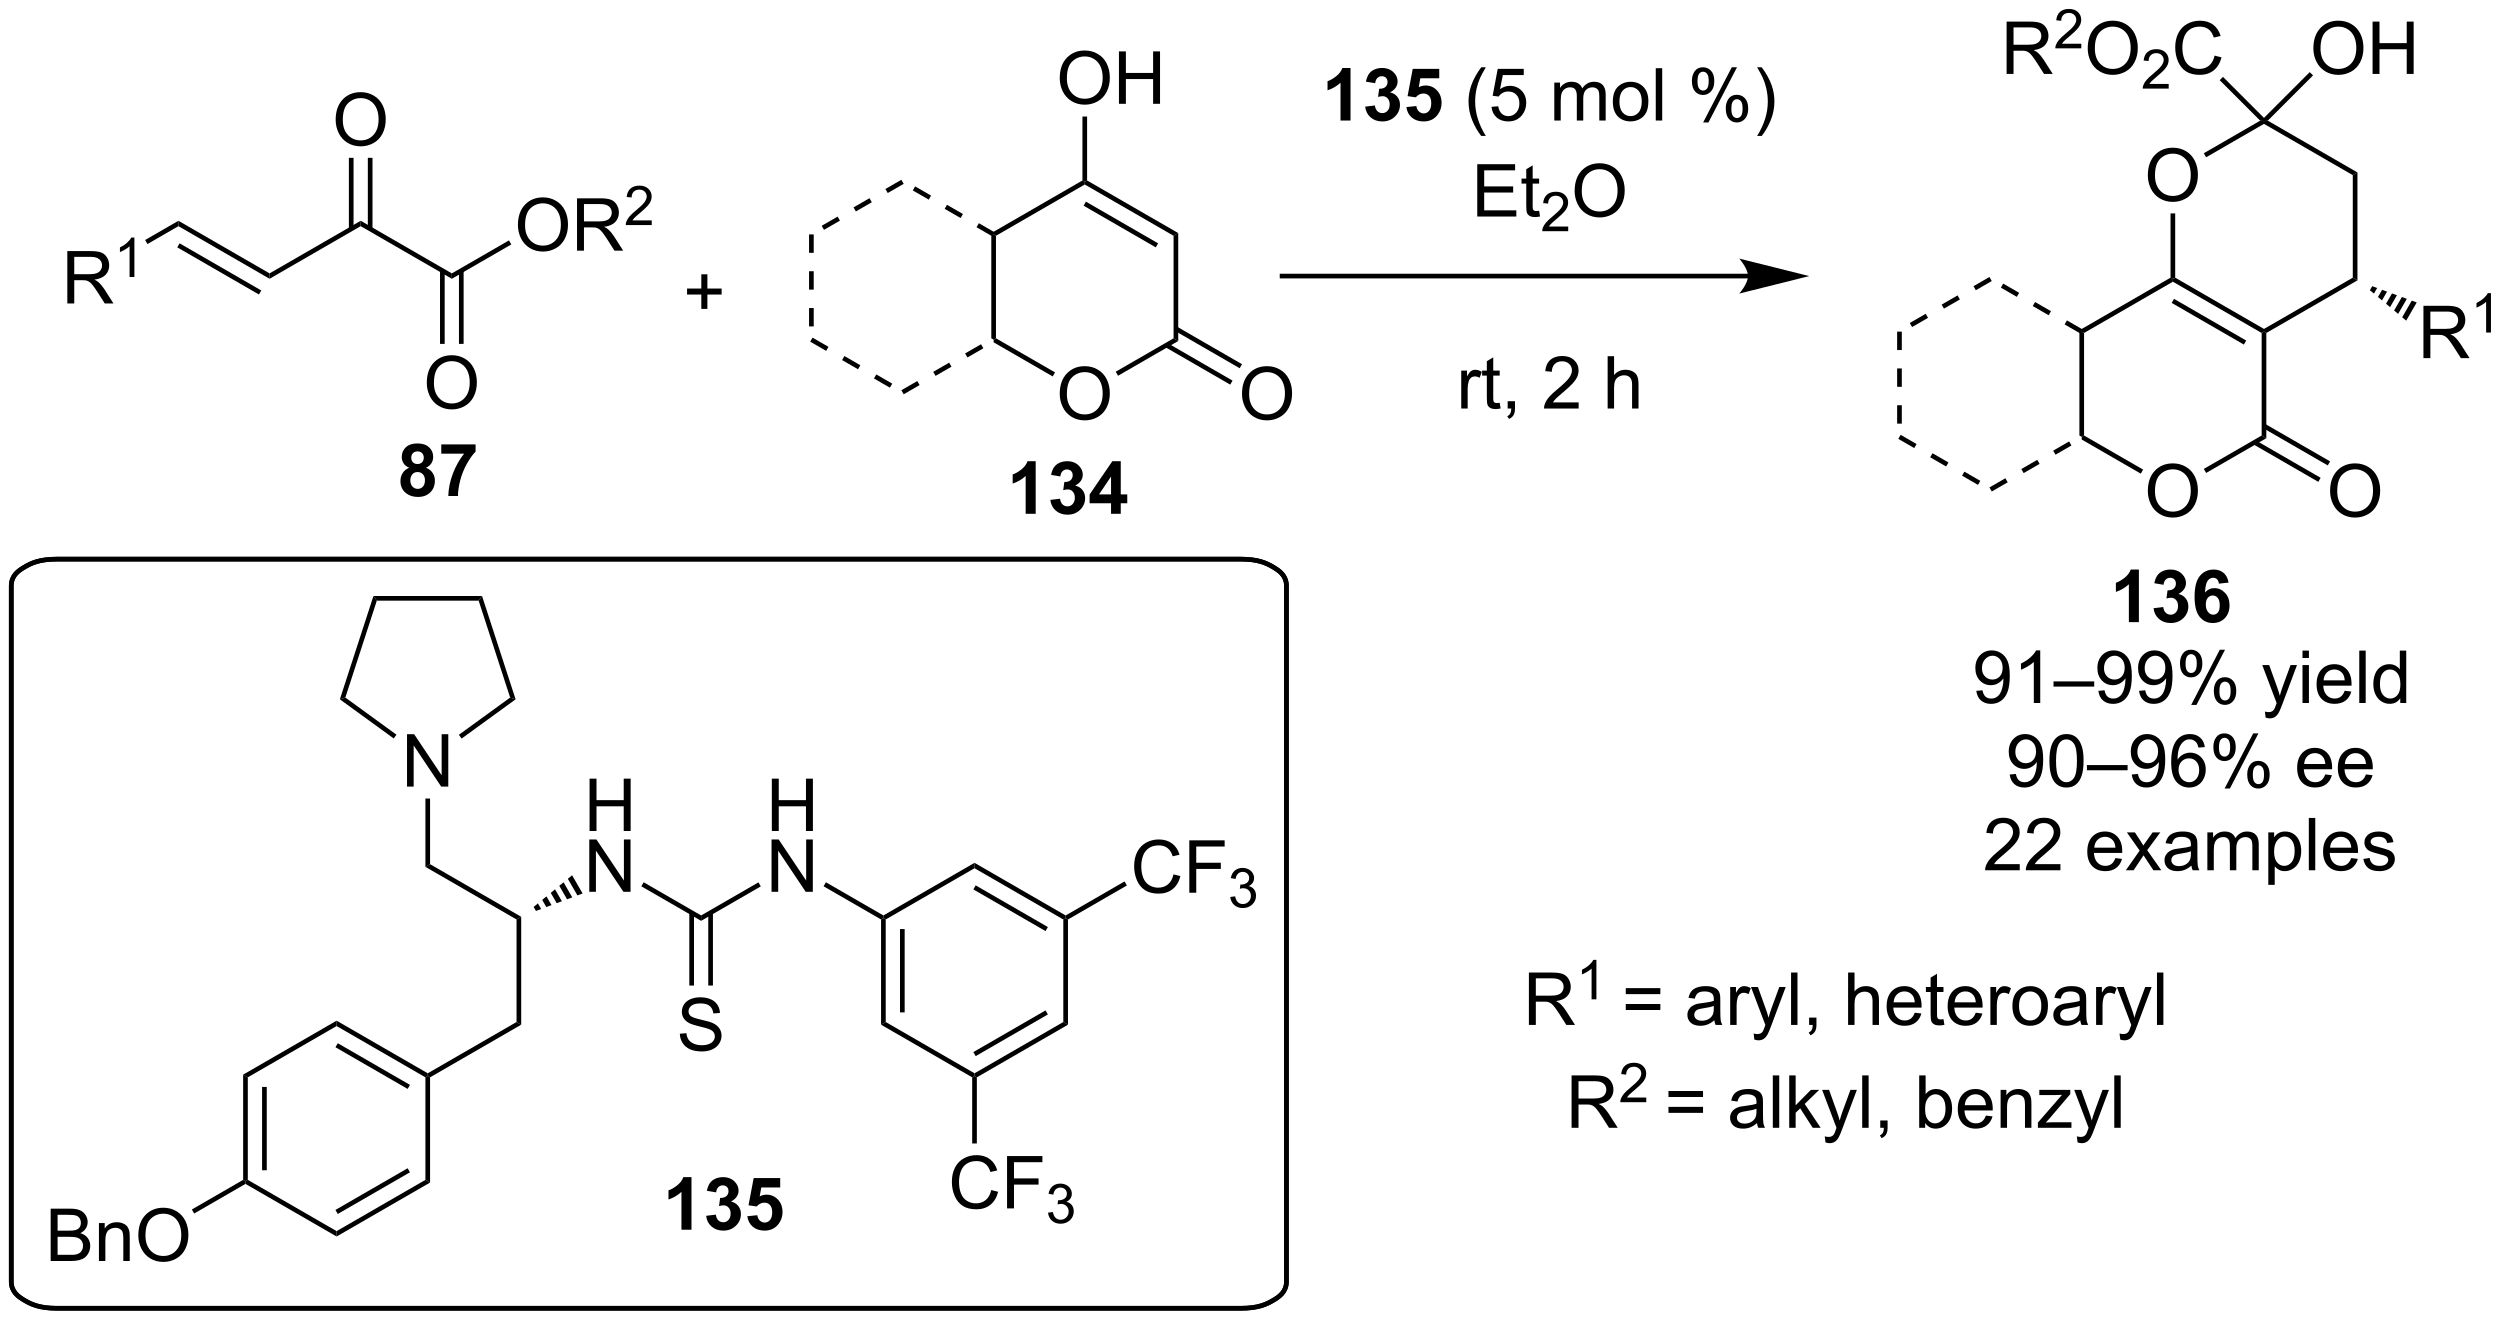 <?xml version="1.0" encoding="UTF-8"?>
<!DOCTYPE svg PUBLIC '-//W3C//DTD SVG 1.0//EN'
          'http://www.w3.org/TR/2001/REC-SVG-20010904/DTD/svg10.dtd'>
<svg stroke-dasharray="none" shape-rendering="auto" xmlns="http://www.w3.org/2000/svg" font-family="'Dialog'" text-rendering="auto" width="750" fill-opacity="1" color-interpolation="auto" color-rendering="auto" preserveAspectRatio="xMidYMid meet" font-size="12px" viewBox="0 0 750 396" fill="black" xmlns:xlink="http://www.w3.org/1999/xlink" stroke="black" image-rendering="auto" stroke-miterlimit="10" stroke-linecap="square" stroke-linejoin="miter" font-style="normal" stroke-width="1" height="396" stroke-dashoffset="0" font-weight="normal" stroke-opacity="1"
><!--Generated by the Batik Graphics2D SVG Generator--><defs id="genericDefs"
  /><g
  ><defs id="defs1"
    ><clipPath clipPathUnits="userSpaceOnUse" id="clipPath1"
      ><path d="M1.018 2.797 L282.24 2.797 L282.24 151.233 L1.018 151.233 L1.018 2.797 Z"
      /></clipPath
      ><clipPath clipPathUnits="userSpaceOnUse" id="clipPath2"
      ><path d="M120.493 221.419 L120.493 365.727 L393.896 365.727 L393.896 221.419 Z"
      /></clipPath
    ></defs
    ><g transform="scale(2.667,2.667) translate(-1.018,-2.797) matrix(1.029,0,0,1.029,-122.921,-224.954)"
    ><path d="M127.805 254.508 L127.805 248.781 L130.344 248.781 Q131.11 248.781 131.508 248.935 Q131.907 249.089 132.144 249.479 Q132.383 249.87 132.383 250.344 Q132.383 250.953 131.988 251.373 Q131.594 251.789 130.769 251.901 Q131.071 252.047 131.227 252.188 Q131.558 252.492 131.855 252.948 L132.852 254.508 L131.899 254.508 L131.141 253.315 Q130.808 252.8 130.592 252.526 Q130.378 252.253 130.209 252.143 Q130.04 252.034 129.863 251.992 Q129.735 251.964 129.441 251.964 L128.563 251.964 L128.563 254.508 L127.805 254.508 ZM128.563 251.308 L130.191 251.308 Q130.712 251.308 131.003 251.201 Q131.298 251.094 131.448 250.857 Q131.602 250.62 131.602 250.344 Q131.602 249.938 131.305 249.677 Q131.011 249.414 130.376 249.414 L128.563 249.414 L128.563 251.308 Z" stroke="none" clip-path="url(#clipPath2)"
    /></g
    ><g transform="matrix(2.743,0,0,2.743,-330.505,-607.337)"
    ><path d="M135.189 251.708 L134.661 251.708 L134.661 248.347 Q134.47 248.528 134.161 248.71 Q133.853 248.892 133.607 248.983 L133.607 248.474 Q134.048 248.265 134.378 247.97 Q134.71 247.673 134.849 247.395 L135.189 247.395 L135.189 251.708 Z" stroke="none" clip-path="url(#clipPath2)"
    /></g
    ><g transform="matrix(2.743,0,0,2.743,-330.505,-607.337)"
    ><path d="M136.618 248.104 L136.363 247.662 L140.005 245.559 L140.005 246.148 Z" stroke="none" clip-path="url(#clipPath2)"
    /></g
    ><g transform="matrix(2.743,0,0,2.743,-330.505,-607.337)"
    ><path d="M140.005 246.148 L140.005 245.559 L149.972 251.313 L149.972 251.903 ZM139.878 248.467 L148.809 253.623 L149.064 253.181 L140.133 248.025 Z" stroke="none" clip-path="url(#clipPath2)"
    /></g
    ><g transform="matrix(2.743,0,0,2.743,-330.505,-607.337)"
    ><path d="M149.972 251.903 L149.972 251.313 L159.939 245.559 L159.939 246.148 Z" stroke="none" clip-path="url(#clipPath2)"
    /></g
    ><g transform="matrix(2.743,0,0,2.743,-330.505,-607.337)"
    ><path d="M159.939 246.148 L159.939 245.559 L169.906 251.313 L169.906 251.903 Z" stroke="none" clip-path="url(#clipPath2)"
    /></g
    ><g transform="matrix(2.743,0,0,2.743,-330.505,-607.337)"
    ><path d="M157.202 234.531 Q157.202 233.104 157.967 232.299 Q158.733 231.492 159.944 231.492 Q160.736 231.492 161.371 231.872 Q162.009 232.25 162.342 232.927 Q162.678 233.604 162.678 234.463 Q162.678 235.336 162.327 236.023 Q161.975 236.711 161.329 237.065 Q160.686 237.419 159.939 237.419 Q159.131 237.419 158.494 237.028 Q157.858 236.635 157.53 235.961 Q157.202 235.284 157.202 234.531 ZM157.983 234.541 Q157.983 235.578 158.538 236.174 Q159.095 236.768 159.936 236.768 Q160.79 236.768 161.342 236.166 Q161.897 235.565 161.897 234.461 Q161.897 233.76 161.66 233.239 Q161.423 232.718 160.967 232.432 Q160.514 232.143 159.947 232.143 Q159.142 232.143 158.561 232.698 Q157.983 233.25 157.983 234.541 Z" stroke="none" clip-path="url(#clipPath2)"
    /></g
    ><g transform="matrix(2.743,0,0,2.743,-330.505,-607.337)"
    ><path d="M161.23 246.452 L161.23 238.675 L160.72 238.675 L160.72 246.452 ZM159.158 246.452 L159.158 238.675 L158.648 238.675 L158.648 246.452 Z" stroke="none" clip-path="url(#clipPath2)"
    /></g
    ><g transform="matrix(2.743,0,0,2.743,-330.505,-607.337)"
    ><path d="M177.135 246.04 Q177.135 244.613 177.901 243.808 Q178.667 243 179.878 243 Q180.669 243 181.305 243.381 Q181.943 243.758 182.276 244.435 Q182.612 245.113 182.612 245.972 Q182.612 246.844 182.26 247.532 Q181.909 248.219 181.263 248.573 Q180.62 248.928 179.872 248.928 Q179.065 248.928 178.427 248.537 Q177.792 248.144 177.464 247.469 Q177.135 246.792 177.135 246.04 ZM177.917 246.05 Q177.917 247.086 178.471 247.683 Q179.029 248.276 179.87 248.276 Q180.724 248.276 181.276 247.675 Q181.831 247.073 181.831 245.969 Q181.831 245.269 181.594 244.748 Q181.357 244.227 180.901 243.941 Q180.448 243.651 179.88 243.651 Q179.076 243.651 178.495 244.206 Q177.917 244.758 177.917 246.05 ZM183.6 248.829 L183.6 243.102 L186.139 243.102 Q186.905 243.102 187.303 243.256 Q187.702 243.409 187.939 243.8 Q188.178 244.191 188.178 244.665 Q188.178 245.274 187.783 245.693 Q187.389 246.11 186.564 246.222 Q186.866 246.368 187.022 246.508 Q187.353 246.813 187.65 247.269 L188.647 248.829 L187.694 248.829 L186.936 247.636 Q186.603 247.12 186.387 246.847 Q186.173 246.573 186.004 246.464 Q185.835 246.355 185.658 246.313 Q185.53 246.284 185.236 246.284 L184.358 246.284 L184.358 248.829 L183.6 248.829 ZM184.358 245.628 L185.986 245.628 Q186.506 245.628 186.798 245.521 Q187.093 245.415 187.244 245.178 Q187.397 244.941 187.397 244.665 Q187.397 244.258 187.1 243.998 Q186.806 243.735 186.171 243.735 L184.358 243.735 L184.358 245.628 Z" stroke="none" clip-path="url(#clipPath2)"
    /></g
    ><g transform="matrix(2.743,0,0,2.743,-330.505,-607.337)"
    ><path d="M191.769 245.521 L191.769 246.029 L188.929 246.029 Q188.923 245.837 188.992 245.661 Q189.099 245.372 189.337 245.091 Q189.577 244.81 190.029 244.441 Q190.728 243.867 190.974 243.53 Q191.22 243.195 191.22 242.896 Q191.22 242.583 190.995 242.368 Q190.773 242.152 190.411 242.152 Q190.031 242.152 189.802 242.38 Q189.574 242.609 189.572 243.013 L189.029 242.958 Q189.085 242.351 189.449 242.035 Q189.812 241.716 190.423 241.716 Q191.042 241.716 191.402 242.06 Q191.763 242.402 191.763 242.907 Q191.763 243.165 191.658 243.415 Q191.552 243.663 191.306 243.939 Q191.062 244.214 190.494 244.695 Q190.019 245.093 189.884 245.236 Q189.749 245.378 189.661 245.521 L191.769 245.521 Z" stroke="none" clip-path="url(#clipPath2)"
    /></g
    ><g transform="matrix(2.743,0,0,2.743,-330.505,-607.337)"
    ><path d="M169.906 251.903 L169.906 251.313 L176.154 247.706 L176.41 248.148 Z" stroke="none" clip-path="url(#clipPath2)"
    /></g
    ><g transform="matrix(2.743,0,0,2.743,-330.505,-607.337)"
    ><path d="M167.169 263.303 Q167.169 261.875 167.934 261.071 Q168.7 260.264 169.911 260.264 Q170.702 260.264 171.338 260.644 Q171.976 261.021 172.309 261.698 Q172.645 262.375 172.645 263.235 Q172.645 264.107 172.294 264.795 Q171.942 265.482 171.296 265.836 Q170.653 266.191 169.906 266.191 Q169.098 266.191 168.46 265.8 Q167.825 265.407 167.497 264.732 Q167.169 264.055 167.169 263.303 ZM167.95 263.313 Q167.95 264.349 168.505 264.946 Q169.062 265.539 169.903 265.539 Q170.757 265.539 171.309 264.938 Q171.864 264.336 171.864 263.232 Q171.864 262.532 171.627 262.011 Q171.39 261.49 170.934 261.204 Q170.481 260.914 169.913 260.914 Q169.109 260.914 168.528 261.469 Q167.95 262.021 167.95 263.313 Z" stroke="none" clip-path="url(#clipPath2)"
    /></g
    ><g transform="matrix(2.743,0,0,2.743,-330.505,-607.337)"
    ><path d="M168.615 251.01 L168.615 259.024 L169.125 259.024 L169.125 251.01 ZM170.686 251.01 L170.686 259.024 L171.196 259.024 L171.196 251.01 Z" stroke="none" clip-path="url(#clipPath2)"
    /></g
    ><g transform="matrix(2.743,0,0,2.743,-330.505,-607.337)"
    ><path d="M311.666 251.353 L260.71 251.353 L260.455 251.353 L260.455 251.863 L260.71 251.863 L311.666 251.863 L311.921 251.863 L311.921 251.353 L311.666 251.353 ZM318.365 251.608 L310.712 249.695 C310.712 249.695 311.666 250.771 311.666 251.608 C311.666 252.445 310.712 253.521 310.712 253.521 Z" stroke="none" clip-path="url(#clipPath2)"
    /></g
    ><g transform="matrix(2.743,0,0,2.743,-330.505,-607.337)"
    ><path d="M204.905 312.3 L204.905 306.573 L205.662 306.573 L205.662 308.925 L208.639 308.925 L208.639 306.573 L209.397 306.573 L209.397 312.3 L208.639 312.3 L208.639 309.599 L205.662 309.599 L205.662 312.3 L204.905 312.3 Z" stroke="none" clip-path="url(#clipPath2)"
    /></g
    ><g transform="matrix(2.743,0,0,2.743,-330.505,-607.337)"
    ><path d="M204.874 318.95 L204.874 313.223 L205.652 313.223 L208.66 317.718 L208.66 313.223 L209.387 313.223 L209.387 318.95 L208.608 318.95 L205.6 314.45 L205.6 318.95 L204.874 318.95 Z" stroke="none" clip-path="url(#clipPath2)"
    /></g
    ><g transform="matrix(2.743,0,0,2.743,-330.505,-607.337)"
    ><path d="M197.172 322.124 L197.172 321.535 L203.442 317.915 L203.697 318.357 Z" stroke="none" clip-path="url(#clipPath2)"
    /></g
    ><g transform="matrix(2.743,0,0,2.743,-330.505,-607.337)"
    ><path d="M210.565 318.348 L210.821 317.906 L217.106 321.535 L217.106 321.829 L216.851 321.976 Z" stroke="none" clip-path="url(#clipPath2)"
    /></g
    ><g transform="matrix(2.743,0,0,2.743,-330.505,-607.337)"
    ><path d="M184.971 312.3 L184.971 306.573 L185.729 306.573 L185.729 308.925 L188.706 308.925 L188.706 306.573 L189.463 306.573 L189.463 312.3 L188.706 312.3 L188.706 309.599 L185.729 309.599 L185.729 312.3 L184.971 312.3 Z" stroke="none" clip-path="url(#clipPath2)"
    /></g
    ><g transform="matrix(2.743,0,0,2.743,-330.505,-607.337)"
    ><path d="M184.94 318.95 L184.94 313.223 L185.719 313.223 L188.726 317.718 L188.726 313.223 L189.453 313.223 L189.453 318.95 L188.674 318.95 L185.666 314.45 L185.666 318.95 L184.94 318.95 Z" stroke="none" clip-path="url(#clipPath2)"
    /></g
    ><g transform="matrix(2.743,0,0,2.743,-330.505,-607.337)"
    ><path d="M197.172 321.535 L197.172 322.124 L190.632 318.348 L190.887 317.906 Z" stroke="none" clip-path="url(#clipPath2)"
    /></g
    ><g transform="matrix(2.743,0,0,2.743,-330.505,-607.337)"
    ><path d="M194.844 334.472 L195.56 334.409 Q195.61 334.839 195.795 335.115 Q195.982 335.391 196.373 335.56 Q196.763 335.73 197.25 335.73 Q197.685 335.73 198.016 335.602 Q198.349 335.472 198.511 335.248 Q198.672 335.024 198.672 334.758 Q198.672 334.487 198.516 334.287 Q198.36 334.086 198 333.948 Q197.771 333.86 196.982 333.67 Q196.193 333.48 195.875 333.313 Q195.467 333.097 195.263 332.779 Q195.063 332.461 195.063 332.065 Q195.063 331.633 195.308 331.256 Q195.555 330.878 196.026 330.683 Q196.5 330.487 197.079 330.487 Q197.717 330.487 198.201 330.693 Q198.688 330.899 198.948 331.297 Q199.211 331.696 199.232 332.198 L198.506 332.253 Q198.446 331.711 198.107 331.435 Q197.771 331.157 197.11 331.157 Q196.422 331.157 196.107 331.409 Q195.795 331.659 195.795 332.016 Q195.795 332.323 196.016 332.524 Q196.235 332.722 197.159 332.933 Q198.084 333.141 198.428 333.297 Q198.928 333.526 199.165 333.881 Q199.404 334.235 199.404 334.696 Q199.404 335.151 199.141 335.558 Q198.881 335.961 198.388 336.188 Q197.899 336.412 197.287 336.412 Q196.508 336.412 195.982 336.185 Q195.459 335.956 195.159 335.503 Q194.86 335.047 194.844 334.472 Z" stroke="none" clip-path="url(#clipPath2)"
    /></g
    ><g transform="matrix(2.743,0,0,2.743,-330.505,-607.337)"
    ><path d="M195.881 321.231 L195.881 329.202 L196.392 329.202 L196.392 321.231 ZM197.953 321.231 L197.953 329.202 L198.463 329.202 L198.463 321.231 Z" stroke="none" clip-path="url(#clipPath2)"
    /></g
    ><g transform="matrix(2.743,0,0,2.743,-330.505,-607.337)"
    ><path d="M184.211 319.132 L183.644 319.345 L182.593 317.524 L183.06 317.139 ZM183.078 319.557 L182.511 319.77 L181.658 318.293 L182.126 317.909 ZM181.944 319.982 L181.377 320.194 L180.724 319.063 L181.191 318.678 ZM180.81 320.407 L180.243 320.619 L179.789 319.832 L180.256 319.448 ZM179.676 320.832 L179.109 321.044 L178.854 320.602 L179.321 320.217 Z" stroke="none" clip-path="url(#clipPath2)"
    /></g
    ><g transform="matrix(2.743,0,0,2.743,-330.505,-607.337)"
    ><path d="M177.494 321.682 L176.984 321.976 L167.017 316.222 L167.527 315.928 Z" stroke="none" clip-path="url(#clipPath2)"
    /></g
    ><g transform="matrix(2.743,0,0,2.743,-330.505,-607.337)"
    ><path d="M176.984 321.976 L177.494 321.682 L177.494 333.485 L176.984 333.191 Z" stroke="none" clip-path="url(#clipPath2)"
    /></g
    ><g transform="matrix(2.743,0,0,2.743,-330.505,-607.337)"
    ><path d="M176.984 333.191 L177.494 333.485 L167.527 339.24 L167.272 339.092 L167.272 338.798 Z" stroke="none" clip-path="url(#clipPath2)"
    /></g
    ><g transform="matrix(2.743,0,0,2.743,-330.505,-607.337)"
    ><path d="M167.272 338.798 L167.272 339.092 L167.017 339.24 L157.305 333.632 L157.305 333.043 ZM165.328 340.067 L157.433 335.509 L157.178 335.951 L165.073 340.509 Z" stroke="none" clip-path="url(#clipPath2)"
    /></g
    ><g transform="matrix(2.743,0,0,2.743,-330.505,-607.337)"
    ><path d="M157.305 333.043 L157.305 333.632 L147.593 339.24 L147.083 338.945 Z" stroke="none" clip-path="url(#clipPath2)"
    /></g
    ><g transform="matrix(2.743,0,0,2.743,-330.505,-607.337)"
    ><path d="M147.083 338.945 L147.593 339.24 L147.593 350.454 L147.338 350.601 L147.083 350.454 ZM149.155 340.288 L149.155 349.405 L149.665 349.405 L149.665 340.288 Z" stroke="none" clip-path="url(#clipPath2)"
    /></g
    ><g transform="matrix(2.743,0,0,2.743,-330.505,-607.337)"
    ><path d="M147.338 350.896 L147.338 350.601 L147.593 350.454 L157.305 356.061 L157.305 356.65 Z" stroke="none" clip-path="url(#clipPath2)"
    /></g
    ><g transform="matrix(2.743,0,0,2.743,-330.505,-607.337)"
    ><path d="M157.305 356.65 L157.305 356.061 L167.017 350.454 L167.527 350.748 ZM157.433 354.184 L165.328 349.626 L165.073 349.184 L157.178 353.742 Z" stroke="none" clip-path="url(#clipPath2)"
    /></g
    ><g transform="matrix(2.743,0,0,2.743,-330.505,-607.337)"
    ><path d="M167.527 350.748 L167.017 350.454 L167.017 339.24 L167.272 339.092 L167.527 339.24 Z" stroke="none" clip-path="url(#clipPath2)"
    /></g
    ><g transform="matrix(2.743,0,0,2.743,-330.505,-607.337)"
    ><path d="M126.032 359.33 L126.032 353.604 L128.18 353.604 Q128.836 353.604 129.232 353.778 Q129.631 353.95 129.855 354.312 Q130.078 354.674 130.078 355.067 Q130.078 355.434 129.878 355.76 Q129.68 356.083 129.279 356.283 Q129.797 356.434 130.076 356.801 Q130.357 357.169 130.357 357.669 Q130.357 358.072 130.185 358.419 Q130.016 358.762 129.766 358.95 Q129.516 359.137 129.138 359.234 Q128.763 359.33 128.216 359.33 L126.032 359.33 ZM126.79 356.01 L128.029 356.01 Q128.532 356.01 128.75 355.942 Q129.04 355.856 129.185 355.658 Q129.334 355.458 129.334 355.158 Q129.334 354.872 129.196 354.656 Q129.06 354.44 128.805 354.359 Q128.553 354.278 127.935 354.278 L126.79 354.278 L126.79 356.01 ZM126.79 358.653 L128.216 358.653 Q128.584 358.653 128.732 358.627 Q128.993 358.58 129.167 358.471 Q129.344 358.361 129.456 358.153 Q129.571 357.942 129.571 357.669 Q129.571 357.348 129.407 357.114 Q129.243 356.877 128.951 356.781 Q128.662 356.684 128.115 356.684 L126.79 356.684 L126.79 358.653 ZM131.31 359.33 L131.31 355.182 L131.943 355.182 L131.943 355.77 Q132.399 355.088 133.263 355.088 Q133.638 355.088 133.951 355.223 Q134.266 355.356 134.422 355.575 Q134.578 355.794 134.641 356.096 Q134.68 356.291 134.68 356.778 L134.68 359.33 L133.977 359.33 L133.977 356.807 Q133.977 356.377 133.894 356.163 Q133.813 355.95 133.605 355.825 Q133.396 355.697 133.115 355.697 Q132.665 355.697 132.339 355.984 Q132.013 356.268 132.013 357.065 L132.013 359.33 L131.31 359.33 ZM135.619 356.541 Q135.619 355.114 136.385 354.309 Q137.15 353.502 138.361 353.502 Q139.153 353.502 139.788 353.882 Q140.426 354.26 140.76 354.937 Q141.095 355.614 141.095 356.473 Q141.095 357.346 140.744 358.033 Q140.392 358.721 139.746 359.075 Q139.103 359.429 138.356 359.429 Q137.549 359.429 136.911 359.038 Q136.275 358.645 135.947 357.971 Q135.619 357.294 135.619 356.541 ZM136.4 356.551 Q136.4 357.588 136.955 358.184 Q137.512 358.778 138.353 358.778 Q139.207 358.778 139.76 358.176 Q140.314 357.575 140.314 356.471 Q140.314 355.77 140.077 355.25 Q139.84 354.729 139.385 354.442 Q138.931 354.153 138.364 354.153 Q137.559 354.153 136.978 354.708 Q136.4 355.26 136.4 356.551 Z" stroke="none" clip-path="url(#clipPath2)"
    /></g
    ><g transform="matrix(2.743,0,0,2.743,-330.505,-607.337)"
    ><path d="M147.083 350.454 L147.338 350.601 L147.338 350.896 L141.726 354.136 L141.471 353.694 Z" stroke="none" clip-path="url(#clipPath2)"
    /></g
    ><g transform="matrix(2.743,0,0,2.743,-330.505,-607.337)"
    ><path d="M216.851 321.976 L217.106 321.829 L217.361 321.976 L217.361 333.191 L216.851 333.485 ZM218.922 323.025 L218.922 332.142 L219.433 332.142 L219.433 323.025 Z" stroke="none" clip-path="url(#clipPath2)"
    /></g
    ><g transform="matrix(2.743,0,0,2.743,-330.505,-607.337)"
    ><path d="M216.851 333.485 L217.361 333.191 L227.073 338.798 L227.073 339.092 L226.818 339.24 Z" stroke="none" clip-path="url(#clipPath2)"
    /></g
    ><g transform="matrix(2.743,0,0,2.743,-330.505,-607.337)"
    ><path d="M227.328 339.24 L227.073 339.092 L227.073 338.798 L236.784 333.191 L237.295 333.485 ZM227.2 336.921 L235.095 332.363 L234.84 331.921 L226.945 336.479 Z" stroke="none" clip-path="url(#clipPath2)"
    /></g
    ><g transform="matrix(2.743,0,0,2.743,-330.505,-607.337)"
    ><path d="M237.295 333.485 L236.784 333.191 L236.784 321.976 L237.04 321.829 L237.295 321.976 Z" stroke="none" clip-path="url(#clipPath2)"
    /></g
    ><g transform="matrix(2.743,0,0,2.743,-330.505,-607.337)"
    ><path d="M237.04 321.535 L237.04 321.829 L236.784 321.976 L227.073 316.37 L227.073 315.78 ZM235.095 322.804 L227.2 318.246 L226.945 318.688 L234.84 323.246 Z" stroke="none" clip-path="url(#clipPath2)"
    /></g
    ><g transform="matrix(2.743,0,0,2.743,-330.505,-607.337)"
    ><path d="M227.073 315.78 L227.073 316.37 L217.361 321.976 L217.106 321.829 L217.106 321.535 Z" stroke="none" clip-path="url(#clipPath2)"
    /></g
    ><g transform="matrix(2.743,0,0,2.743,-330.505,-607.337)"
    ><path d="M248.834 317.042 L249.592 317.232 Q249.355 318.167 248.736 318.659 Q248.116 319.149 247.222 319.149 Q246.295 319.149 245.715 318.771 Q245.137 318.394 244.832 317.68 Q244.53 316.964 244.53 316.144 Q244.53 315.248 244.871 314.584 Q245.215 313.917 245.845 313.571 Q246.475 313.224 247.233 313.224 Q248.092 313.224 248.678 313.662 Q249.264 314.099 249.496 314.894 L248.749 315.068 Q248.551 314.443 248.17 314.159 Q247.793 313.873 247.217 313.873 Q246.558 313.873 246.113 314.19 Q245.67 314.506 245.491 315.039 Q245.311 315.573 245.311 316.138 Q245.311 316.87 245.524 317.414 Q245.738 317.959 246.186 318.23 Q246.637 318.498 247.16 318.498 Q247.795 318.498 248.236 318.131 Q248.678 317.763 248.834 317.042 ZM250.565 319.05 L250.565 313.323 L254.429 313.323 L254.429 313.998 L251.323 313.998 L251.323 315.771 L254.01 315.771 L254.01 316.448 L251.323 316.448 L251.323 319.05 L250.565 319.05 Z" stroke="none" clip-path="url(#clipPath2)"
    /></g
    ><g transform="matrix(2.743,0,0,2.743,-330.505,-607.337)"
    ><path d="M255.047 319.515 L255.575 319.445 Q255.666 319.894 255.883 320.091 Q256.102 320.289 256.416 320.289 Q256.788 320.289 257.043 320.031 Q257.301 319.773 257.301 319.392 Q257.301 319.029 257.063 318.794 Q256.827 318.558 256.459 318.558 Q256.311 318.558 256.088 318.617 L256.147 318.154 Q256.2 318.16 256.231 318.16 Q256.569 318.16 256.838 317.984 Q257.108 317.808 257.108 317.441 Q257.108 317.152 256.911 316.962 Q256.715 316.771 256.405 316.771 Q256.096 316.771 255.891 316.964 Q255.686 317.158 255.627 317.544 L255.1 317.451 Q255.198 316.919 255.539 316.628 Q255.883 316.337 256.393 316.337 Q256.745 316.337 257.039 316.488 Q257.336 316.638 257.493 316.9 Q257.649 317.16 257.649 317.453 Q257.649 317.732 257.498 317.96 Q257.35 318.189 257.057 318.324 Q257.438 318.412 257.649 318.689 Q257.86 318.964 257.86 319.38 Q257.86 319.943 257.45 320.335 Q257.039 320.726 256.413 320.726 Q255.848 320.726 255.473 320.39 Q255.1 320.052 255.047 319.515 Z" stroke="none" clip-path="url(#clipPath2)"
    /></g
    ><g transform="matrix(2.743,0,0,2.743,-330.505,-607.337)"
    ><path d="M237.295 321.976 L237.04 321.829 L237.04 321.535 L243.48 317.816 L243.735 318.258 Z" stroke="none" clip-path="url(#clipPath2)"
    /></g
    ><g transform="matrix(2.743,0,0,2.743,-330.505,-607.337)"
    ><path d="M228.901 351.568 L229.659 351.758 Q229.422 352.693 228.802 353.185 Q228.182 353.675 227.289 353.675 Q226.362 353.675 225.781 353.297 Q225.203 352.92 224.898 352.206 Q224.596 351.49 224.596 350.67 Q224.596 349.774 224.937 349.11 Q225.281 348.443 225.911 348.097 Q226.541 347.75 227.299 347.75 Q228.159 347.75 228.745 348.188 Q229.331 348.625 229.562 349.42 L228.815 349.594 Q228.617 348.969 228.237 348.685 Q227.859 348.399 227.284 348.399 Q226.625 348.399 226.179 348.716 Q225.737 349.032 225.557 349.565 Q225.377 350.099 225.377 350.664 Q225.377 351.396 225.591 351.94 Q225.804 352.485 226.252 352.756 Q226.703 353.024 227.226 353.024 Q227.862 353.024 228.302 352.657 Q228.745 352.289 228.901 351.568 ZM230.631 353.576 L230.631 347.849 L234.496 347.849 L234.496 348.524 L231.389 348.524 L231.389 350.297 L234.077 350.297 L234.077 350.974 L231.389 350.974 L231.389 353.576 L230.631 353.576 Z" stroke="none" clip-path="url(#clipPath2)"
    /></g
    ><g transform="matrix(2.743,0,0,2.743,-330.505,-607.337)"
    ><path d="M235.114 354.041 L235.641 353.971 Q235.733 354.42 235.95 354.617 Q236.168 354.815 236.483 354.815 Q236.854 354.815 237.11 354.557 Q237.368 354.299 237.368 353.918 Q237.368 353.555 237.129 353.32 Q236.893 353.084 236.526 353.084 Q236.377 353.084 236.155 353.143 L236.213 352.68 Q236.266 352.686 236.297 352.686 Q236.635 352.686 236.905 352.51 Q237.174 352.334 237.174 351.967 Q237.174 351.678 236.977 351.488 Q236.782 351.297 236.471 351.297 Q236.163 351.297 235.958 351.49 Q235.752 351.684 235.694 352.07 L235.167 351.977 Q235.264 351.445 235.606 351.154 Q235.95 350.863 236.459 350.863 Q236.811 350.863 237.106 351.014 Q237.403 351.164 237.559 351.426 Q237.715 351.686 237.715 351.979 Q237.715 352.258 237.565 352.486 Q237.417 352.715 237.124 352.85 Q237.504 352.938 237.715 353.215 Q237.926 353.49 237.926 353.906 Q237.926 354.469 237.516 354.861 Q237.106 355.252 236.479 355.252 Q235.915 355.252 235.54 354.916 Q235.167 354.578 235.114 354.041 Z" stroke="none" clip-path="url(#clipPath2)"
    /></g
    ><g transform="matrix(2.743,0,0,2.743,-330.505,-607.337)"
    ><path d="M226.818 339.24 L227.073 339.092 L227.328 339.24 L227.328 346.473 L226.818 346.473 Z" stroke="none" clip-path="url(#clipPath2)"
    /></g
    ><g transform="matrix(2.743,0,0,2.743,-330.505,-607.337)"
    ><path d="M268.196 234.597 L267.1 234.597 L267.1 230.459 Q266.498 231.022 265.681 231.292 L265.681 230.295 Q266.11 230.155 266.613 229.764 Q267.118 229.371 267.306 228.847 L268.196 228.847 L268.196 234.597 ZM269.799 233.076 L270.862 232.949 Q270.911 233.355 271.132 233.571 Q271.356 233.785 271.674 233.785 Q272.013 233.785 272.245 233.527 Q272.479 233.269 272.479 232.832 Q272.479 232.417 272.255 232.175 Q272.034 231.933 271.713 231.933 Q271.502 231.933 271.208 232.014 L271.33 231.121 Q271.776 231.131 272.01 230.928 Q272.245 230.722 272.245 230.381 Q272.245 230.092 272.073 229.92 Q271.901 229.748 271.614 229.748 Q271.333 229.748 271.132 229.944 Q270.935 230.139 270.893 230.514 L269.88 230.342 Q269.987 229.824 270.198 229.514 Q270.411 229.201 270.791 229.024 Q271.174 228.847 271.646 228.847 Q272.455 228.847 272.942 229.363 Q273.346 229.785 273.346 230.316 Q273.346 231.069 272.521 231.519 Q273.013 231.623 273.307 231.99 Q273.604 232.358 273.604 232.878 Q273.604 233.631 273.052 234.165 Q272.502 234.696 271.682 234.696 Q270.903 234.696 270.39 234.248 Q269.88 233.8 269.799 233.076 ZM274.303 233.123 L275.397 233.011 Q275.444 233.381 275.673 233.6 Q275.905 233.816 276.204 233.816 Q276.548 233.816 276.785 233.537 Q277.024 233.256 277.024 232.694 Q277.024 232.167 276.788 231.905 Q276.553 231.639 276.173 231.639 Q275.702 231.639 275.327 232.058 L274.436 231.928 L274.998 228.949 L277.899 228.949 L277.899 229.975 L275.829 229.975 L275.657 230.949 Q276.024 230.764 276.407 230.764 Q277.139 230.764 277.647 231.295 Q278.155 231.826 278.155 232.675 Q278.155 233.381 277.743 233.936 Q277.186 234.696 276.194 234.696 Q275.399 234.696 274.899 234.269 Q274.399 233.842 274.303 233.123 Z" stroke="none" clip-path="url(#clipPath2)"
    /></g
    ><g transform="matrix(2.743,0,0,2.743,-330.505,-607.337)"
    ><path d="M282.491 236.282 Q281.907 235.548 281.504 234.563 Q281.103 233.576 281.103 232.522 Q281.103 231.592 281.405 230.74 Q281.756 229.753 282.491 228.772 L282.993 228.772 Q282.522 229.584 282.368 229.933 Q282.131 230.472 281.993 231.058 Q281.827 231.787 281.827 232.527 Q281.827 234.405 282.993 236.282 L282.491 236.282 ZM283.616 233.097 L284.353 233.035 Q284.436 233.574 284.733 233.845 Q285.032 234.115 285.454 234.115 Q285.962 234.115 286.313 233.733 Q286.665 233.35 286.665 232.717 Q286.665 232.115 286.327 231.769 Q285.991 231.42 285.444 231.42 Q285.103 231.42 284.829 231.576 Q284.556 231.73 284.399 231.975 L283.741 231.889 L284.295 228.949 L287.142 228.949 L287.142 229.621 L284.858 229.621 L284.548 231.16 Q285.063 230.8 285.631 230.8 Q286.381 230.8 286.897 231.321 Q287.413 231.839 287.413 232.655 Q287.413 233.433 286.959 233.998 Q286.407 234.696 285.454 234.696 Q284.673 234.696 284.178 234.259 Q283.686 233.819 283.616 233.097 ZM290.483 234.597 L290.483 230.449 L291.11 230.449 L291.11 231.03 Q291.306 230.725 291.629 230.54 Q291.954 230.355 292.368 230.355 Q292.829 230.355 293.123 230.548 Q293.42 230.738 293.54 231.082 Q294.032 230.355 294.821 230.355 Q295.438 230.355 295.769 230.696 Q296.103 231.037 296.103 231.748 L296.103 234.597 L295.405 234.597 L295.405 231.983 Q295.405 231.561 295.334 231.376 Q295.267 231.191 295.087 231.079 Q294.907 230.964 294.665 230.964 Q294.228 230.964 293.938 231.256 Q293.649 231.545 293.649 232.186 L293.649 234.597 L292.946 234.597 L292.946 231.902 Q292.946 231.433 292.774 231.199 Q292.603 230.964 292.212 230.964 Q291.915 230.964 291.663 231.121 Q291.413 231.277 291.298 231.579 Q291.186 231.878 291.186 232.444 L291.186 234.597 L290.483 234.597 ZM296.884 232.522 Q296.884 231.371 297.524 230.816 Q298.061 230.355 298.829 230.355 Q299.686 230.355 300.228 230.915 Q300.772 231.475 300.772 232.464 Q300.772 233.264 300.53 233.725 Q300.29 234.183 299.832 234.438 Q299.373 234.691 298.829 234.691 Q297.959 234.691 297.42 234.134 Q296.884 233.574 296.884 232.522 ZM297.608 232.522 Q297.608 233.319 297.954 233.717 Q298.303 234.113 298.829 234.113 Q299.353 234.113 299.699 233.714 Q300.048 233.316 300.048 232.498 Q300.048 231.73 299.699 231.334 Q299.35 230.936 298.829 230.936 Q298.303 230.936 297.954 231.332 Q297.608 231.725 297.608 232.522 ZM301.58 234.597 L301.58 228.871 L302.284 228.871 L302.284 234.597 L301.58 234.597 ZM305.534 230.246 Q305.534 229.631 305.841 229.201 Q306.151 228.772 306.737 228.772 Q307.276 228.772 307.627 229.157 Q307.981 229.542 307.981 230.287 Q307.981 231.014 307.625 231.407 Q307.268 231.8 306.745 231.8 Q306.224 231.8 305.877 231.415 Q305.534 231.027 305.534 230.246 ZM306.755 229.256 Q306.495 229.256 306.32 229.483 Q306.146 229.709 306.146 230.316 Q306.146 230.865 306.32 231.092 Q306.497 231.316 306.755 231.316 Q307.021 231.316 307.195 231.089 Q307.37 230.863 307.37 230.261 Q307.37 229.707 307.192 229.483 Q307.018 229.256 306.755 229.256 ZM306.76 234.808 L309.893 228.772 L310.463 228.772 L307.341 234.808 L306.76 234.808 ZM309.237 233.253 Q309.237 232.636 309.544 232.209 Q309.854 231.78 310.442 231.78 Q310.981 231.78 311.336 232.165 Q311.69 232.55 311.69 233.295 Q311.69 234.022 311.33 234.415 Q310.974 234.808 310.448 234.808 Q309.927 234.808 309.58 234.42 Q309.237 234.03 309.237 233.253 ZM310.463 232.264 Q310.198 232.264 310.023 232.49 Q309.849 232.717 309.849 233.324 Q309.849 233.871 310.023 234.097 Q310.2 234.324 310.458 234.324 Q310.729 234.324 310.901 234.097 Q311.075 233.871 311.075 233.269 Q311.075 232.714 310.898 232.49 Q310.724 232.264 310.463 232.264 ZM313.17 236.282 L312.665 236.282 Q313.834 234.405 313.834 232.527 Q313.834 231.792 313.665 231.069 Q313.532 230.483 313.295 229.944 Q313.142 229.592 312.665 228.772 L313.17 228.772 Q313.905 229.753 314.256 230.74 Q314.556 231.592 314.556 232.522 Q314.556 233.576 314.152 234.563 Q313.748 235.548 313.17 236.282 Z" stroke="none" clip-path="url(#clipPath2)"
    /></g
    ><g transform="matrix(2.743,0,0,2.743,-330.505,-607.337)"
    ><path d="M282.057 245.097 L282.057 239.371 L286.198 239.371 L286.198 240.045 L282.815 240.045 L282.815 241.8 L285.984 241.8 L285.984 242.472 L282.815 242.472 L282.815 244.42 L286.33 244.42 L286.33 245.097 L282.057 245.097 ZM288.823 244.467 L288.924 245.089 Q288.627 245.152 288.393 245.152 Q288.01 245.152 287.799 245.032 Q287.588 244.91 287.502 244.712 Q287.416 244.514 287.416 243.881 L287.416 241.496 L286.901 241.496 L286.901 240.949 L287.416 240.949 L287.416 239.92 L288.117 239.498 L288.117 240.949 L288.823 240.949 L288.823 241.496 L288.117 241.496 L288.117 243.92 Q288.117 244.222 288.153 244.308 Q288.19 244.394 288.273 244.446 Q288.359 244.496 288.515 244.496 Q288.633 244.496 288.823 244.467 Z" stroke="none" clip-path="url(#clipPath2)"
    /></g
    ><g transform="matrix(2.743,0,0,2.743,-330.505,-607.337)"
    ><path d="M292.004 246.189 L292.004 246.697 L289.165 246.697 Q289.159 246.506 289.227 246.33 Q289.334 246.041 289.573 245.76 Q289.813 245.478 290.264 245.109 Q290.963 244.535 291.209 244.199 Q291.456 243.863 291.456 243.564 Q291.456 243.252 291.231 243.037 Q291.008 242.82 290.647 242.82 Q290.266 242.82 290.038 243.049 Q289.809 243.277 289.807 243.682 L289.264 243.627 Q289.321 243.019 289.684 242.703 Q290.047 242.385 290.659 242.385 Q291.278 242.385 291.637 242.728 Q291.998 243.07 291.998 243.576 Q291.998 243.834 291.893 244.084 Q291.788 244.332 291.541 244.607 Q291.297 244.883 290.729 245.363 Q290.254 245.762 290.12 245.904 Q289.985 246.047 289.897 246.189 L292.004 246.189 Z" stroke="none" clip-path="url(#clipPath2)"
    /></g
    ><g transform="matrix(2.743,0,0,2.743,-330.505,-607.337)"
    ><path d="M292.708 242.308 Q292.708 240.881 293.473 240.076 Q294.239 239.269 295.45 239.269 Q296.242 239.269 296.877 239.649 Q297.515 240.027 297.848 240.704 Q298.184 241.381 298.184 242.24 Q298.184 243.113 297.833 243.8 Q297.481 244.488 296.835 244.842 Q296.192 245.196 295.445 245.196 Q294.637 245.196 294 244.805 Q293.364 244.412 293.036 243.738 Q292.708 243.061 292.708 242.308 ZM293.489 242.319 Q293.489 243.355 294.044 243.951 Q294.601 244.545 295.442 244.545 Q296.296 244.545 296.848 243.944 Q297.403 243.342 297.403 242.238 Q297.403 241.537 297.166 241.017 Q296.929 240.496 296.473 240.209 Q296.02 239.92 295.453 239.92 Q294.648 239.92 294.067 240.475 Q293.489 241.027 293.489 242.319 Z" stroke="none" clip-path="url(#clipPath2)"
    /></g
    ><g transform="matrix(2.743,0,0,2.743,-330.505,-607.337)"
    ><path d="M280.305 266.097 L280.305 261.949 L280.938 261.949 L280.938 262.576 Q281.18 262.136 281.383 261.996 Q281.589 261.855 281.836 261.855 Q282.19 261.855 282.558 262.082 L282.315 262.733 Q282.058 262.582 281.8 262.582 Q281.571 262.582 281.386 262.72 Q281.204 262.858 281.125 263.105 Q281.008 263.48 281.008 263.925 L281.008 266.097 L280.305 266.097 ZM284.511 265.467 L284.612 266.089 Q284.315 266.152 284.081 266.152 Q283.698 266.152 283.487 266.032 Q283.276 265.91 283.19 265.712 Q283.104 265.514 283.104 264.881 L283.104 262.496 L282.589 262.496 L282.589 261.949 L283.104 261.949 L283.104 260.92 L283.805 260.498 L283.805 261.949 L284.511 261.949 L284.511 262.496 L283.805 262.496 L283.805 264.92 Q283.805 265.222 283.841 265.308 Q283.878 265.394 283.961 265.446 Q284.047 265.496 284.204 265.496 Q284.321 265.496 284.511 265.467 ZM285.382 266.097 L285.382 265.295 L286.184 265.295 L286.184 266.097 Q286.184 266.54 286.028 266.811 Q285.872 267.082 285.53 267.23 L285.335 266.93 Q285.559 266.832 285.663 266.642 Q285.77 266.454 285.78 266.097 L285.382 266.097 ZM293.145 265.42 L293.145 266.097 L289.358 266.097 Q289.351 265.842 289.442 265.608 Q289.585 265.222 289.903 264.847 Q290.223 264.472 290.825 263.98 Q291.757 263.214 292.085 262.767 Q292.413 262.318 292.413 261.92 Q292.413 261.503 292.114 261.217 Q291.817 260.928 291.335 260.928 Q290.827 260.928 290.522 261.233 Q290.218 261.537 290.215 262.076 L289.491 262.003 Q289.567 261.193 290.051 260.772 Q290.536 260.347 291.351 260.347 Q292.176 260.347 292.655 260.805 Q293.137 261.261 293.137 261.936 Q293.137 262.279 292.997 262.613 Q292.856 262.943 292.528 263.311 Q292.202 263.678 291.444 264.318 Q290.812 264.85 290.632 265.04 Q290.452 265.23 290.335 265.42 L293.145 265.42 ZM296.317 266.097 L296.317 260.371 L297.02 260.371 L297.02 262.425 Q297.512 261.855 298.262 261.855 Q298.723 261.855 299.062 262.037 Q299.403 262.217 299.548 262.537 Q299.694 262.858 299.694 263.467 L299.694 266.097 L298.991 266.097 L298.991 263.467 Q298.991 262.941 298.762 262.701 Q298.536 262.459 298.116 262.459 Q297.804 262.459 297.528 262.623 Q297.254 262.785 297.137 263.063 Q297.02 263.339 297.02 263.826 L297.02 266.097 L296.317 266.097 Z" stroke="none" clip-path="url(#clipPath2)"
    /></g
    ><g transform="matrix(2.743,0,0,2.743,-330.505,-607.337)"
    ><path d="M336.637 296.971 L337.314 296.909 Q337.4 297.385 337.642 297.602 Q337.884 297.815 338.262 297.815 Q338.587 297.815 338.83 297.667 Q339.075 297.518 339.231 297.271 Q339.387 297.024 339.491 296.602 Q339.598 296.18 339.598 295.742 Q339.598 295.695 339.595 295.602 Q339.384 295.938 339.017 296.146 Q338.653 296.354 338.228 296.354 Q337.517 296.354 337.025 295.839 Q336.533 295.323 336.533 294.479 Q336.533 293.61 337.046 293.078 Q337.559 292.547 338.332 292.547 Q338.892 292.547 339.353 292.849 Q339.817 293.149 340.056 293.706 Q340.298 294.26 340.298 295.315 Q340.298 296.414 340.059 297.065 Q339.822 297.714 339.351 298.055 Q338.879 298.396 338.246 298.396 Q337.575 298.396 337.147 298.024 Q336.723 297.649 336.637 296.971 ZM339.517 294.445 Q339.517 293.839 339.194 293.485 Q338.871 293.128 338.418 293.128 Q337.95 293.128 337.601 293.51 Q337.254 293.893 337.254 294.503 Q337.254 295.05 337.585 295.393 Q337.916 295.735 338.4 295.735 Q338.887 295.735 339.202 295.393 Q339.517 295.05 339.517 294.445 ZM343.63 298.297 L342.927 298.297 L342.927 293.815 Q342.672 294.057 342.261 294.3 Q341.849 294.542 341.521 294.664 L341.521 293.985 Q342.11 293.706 342.55 293.313 Q342.993 292.917 343.177 292.547 L343.63 292.547 L343.63 298.297 ZM345.082 296.508 L345.082 295.94 L349.533 295.94 L349.533 296.508 L345.082 296.508 ZM349.985 296.971 L350.662 296.909 Q350.748 297.385 350.99 297.602 Q351.232 297.815 351.61 297.815 Q351.935 297.815 352.177 297.667 Q352.422 297.518 352.578 297.271 Q352.735 297.024 352.839 296.602 Q352.946 296.18 352.946 295.742 Q352.946 295.695 352.943 295.602 Q352.732 295.938 352.365 296.146 Q352 296.354 351.576 296.354 Q350.865 296.354 350.373 295.839 Q349.88 295.323 349.88 294.479 Q349.88 293.61 350.394 293.078 Q350.906 292.547 351.68 292.547 Q352.24 292.547 352.701 292.849 Q353.164 293.149 353.404 293.706 Q353.646 294.26 353.646 295.315 Q353.646 296.414 353.406 297.065 Q353.17 297.714 352.698 298.055 Q352.227 298.396 351.594 298.396 Q350.922 298.396 350.495 298.024 Q350.071 297.649 349.985 296.971 ZM352.865 294.445 Q352.865 293.839 352.542 293.485 Q352.219 293.128 351.766 293.128 Q351.297 293.128 350.948 293.51 Q350.602 293.893 350.602 294.503 Q350.602 295.05 350.933 295.393 Q351.263 295.735 351.748 295.735 Q352.235 295.735 352.55 295.393 Q352.865 295.05 352.865 294.445 ZM354.434 296.971 L355.111 296.909 Q355.197 297.385 355.439 297.602 Q355.681 297.815 356.059 297.815 Q356.384 297.815 356.627 297.667 Q356.871 297.518 357.028 297.271 Q357.184 297.024 357.288 296.602 Q357.395 296.18 357.395 295.742 Q357.395 295.695 357.392 295.602 Q357.181 295.938 356.814 296.146 Q356.45 296.354 356.025 296.354 Q355.314 296.354 354.822 295.839 Q354.33 295.323 354.33 294.479 Q354.33 293.61 354.843 293.078 Q355.356 292.547 356.129 292.547 Q356.689 292.547 357.15 292.849 Q357.614 293.149 357.853 293.706 Q358.095 294.26 358.095 295.315 Q358.095 296.414 357.856 297.065 Q357.619 297.714 357.147 298.055 Q356.676 298.396 356.043 298.396 Q355.371 298.396 354.944 298.024 Q354.52 297.649 354.434 296.971 ZM357.314 294.445 Q357.314 293.839 356.991 293.485 Q356.668 293.128 356.215 293.128 Q355.746 293.128 355.397 293.51 Q355.051 293.893 355.051 294.503 Q355.051 295.05 355.382 295.393 Q355.712 295.735 356.197 295.735 Q356.684 295.735 356.999 295.393 Q357.314 295.05 357.314 294.445 ZM358.912 293.945 Q358.912 293.331 359.219 292.901 Q359.529 292.471 360.115 292.471 Q360.654 292.471 361.005 292.857 Q361.36 293.242 361.36 293.987 Q361.36 294.714 361.003 295.107 Q360.646 295.5 360.123 295.5 Q359.602 295.5 359.255 295.115 Q358.912 294.727 358.912 293.945 ZM360.133 292.956 Q359.873 292.956 359.698 293.182 Q359.524 293.409 359.524 294.016 Q359.524 294.565 359.698 294.792 Q359.875 295.016 360.133 295.016 Q360.399 295.016 360.573 294.789 Q360.748 294.563 360.748 293.961 Q360.748 293.406 360.571 293.182 Q360.396 292.956 360.133 292.956 ZM360.138 298.508 L363.271 292.471 L363.841 292.471 L360.719 298.508 L360.138 298.508 ZM362.615 296.953 Q362.615 296.336 362.922 295.909 Q363.232 295.479 363.821 295.479 Q364.36 295.479 364.714 295.865 Q365.068 296.25 365.068 296.995 Q365.068 297.721 364.709 298.115 Q364.352 298.508 363.826 298.508 Q363.305 298.508 362.959 298.12 Q362.615 297.729 362.615 296.953 ZM363.841 295.964 Q363.576 295.964 363.401 296.19 Q363.227 296.417 363.227 297.024 Q363.227 297.57 363.401 297.797 Q363.578 298.024 363.836 298.024 Q364.107 298.024 364.279 297.797 Q364.453 297.57 364.453 296.969 Q364.453 296.414 364.276 296.19 Q364.102 295.964 363.841 295.964 ZM368.279 299.896 L368.201 299.235 Q368.43 299.297 368.602 299.297 Q368.836 299.297 368.977 299.219 Q369.118 299.141 369.209 299 Q369.274 298.896 369.422 298.477 Q369.443 298.419 369.485 298.305 L367.912 294.149 L368.67 294.149 L369.531 296.55 Q369.701 297.008 369.834 297.51 Q369.953 297.026 370.123 296.565 L371.008 294.149 L371.711 294.149 L370.133 298.367 Q369.88 299.052 369.74 299.31 Q369.552 299.656 369.31 299.818 Q369.068 299.982 368.732 299.982 Q368.529 299.982 368.279 299.896 ZM372.313 293.378 L372.313 292.57 L373.016 292.57 L373.016 293.378 L372.313 293.378 ZM372.313 298.297 L372.313 294.149 L373.016 294.149 L373.016 298.297 L372.313 298.297 ZM376.926 296.961 L377.653 297.05 Q377.481 297.688 377.015 298.039 Q376.551 298.391 375.83 298.391 Q374.918 298.391 374.384 297.831 Q373.853 297.268 373.853 296.258 Q373.853 295.211 374.392 294.633 Q374.931 294.055 375.791 294.055 Q376.621 294.055 377.147 294.623 Q377.676 295.188 377.676 296.214 Q377.676 296.276 377.673 296.401 L374.58 296.401 Q374.619 297.086 374.965 297.451 Q375.314 297.813 375.832 297.813 Q376.22 297.813 376.494 297.61 Q376.767 297.406 376.926 296.961 ZM374.619 295.823 L376.934 295.823 Q376.887 295.3 376.668 295.039 Q376.332 294.633 375.798 294.633 Q375.314 294.633 374.983 294.959 Q374.653 295.281 374.619 295.823 ZM378.521 298.297 L378.521 292.57 L379.224 292.57 L379.224 298.297 L378.521 298.297 ZM383.004 298.297 L383.004 297.774 Q382.611 298.391 381.845 298.391 Q381.348 298.391 380.931 298.117 Q380.517 297.844 380.288 297.354 Q380.059 296.862 380.059 296.227 Q380.059 295.604 380.265 295.099 Q380.473 294.594 380.887 294.326 Q381.301 294.055 381.814 294.055 Q382.189 294.055 382.481 294.214 Q382.775 294.37 382.957 294.625 L382.957 292.57 L383.658 292.57 L383.658 298.297 L383.004 298.297 ZM380.783 296.227 Q380.783 297.024 381.119 297.419 Q381.455 297.813 381.91 297.813 Q382.371 297.813 382.694 297.435 Q383.017 297.057 383.017 296.284 Q383.017 295.432 382.689 295.034 Q382.361 294.635 381.879 294.635 Q381.41 294.635 381.095 295.018 Q380.783 295.401 380.783 296.227 Z" stroke="none" clip-path="url(#clipPath2)"
    /></g
    ><g transform="matrix(2.743,0,0,2.743,-330.505,-607.337)"
    ><path d="M340.289 306.122 L340.966 306.059 Q341.052 306.536 341.295 306.752 Q341.537 306.965 341.914 306.965 Q342.24 306.965 342.482 306.817 Q342.727 306.668 342.883 306.421 Q343.039 306.174 343.144 305.752 Q343.25 305.33 343.25 304.892 Q343.25 304.845 343.248 304.752 Q343.037 305.088 342.67 305.296 Q342.305 305.504 341.88 305.504 Q341.17 305.504 340.677 304.989 Q340.185 304.473 340.185 303.629 Q340.185 302.76 340.698 302.228 Q341.211 301.697 341.985 301.697 Q342.545 301.697 343.005 301.999 Q343.469 302.299 343.709 302.856 Q343.951 303.411 343.951 304.465 Q343.951 305.564 343.711 306.215 Q343.474 306.864 343.003 307.205 Q342.531 307.546 341.899 307.546 Q341.227 307.546 340.8 307.174 Q340.375 306.799 340.289 306.122 ZM343.17 303.595 Q343.17 302.989 342.847 302.635 Q342.524 302.278 342.071 302.278 Q341.602 302.278 341.253 302.661 Q340.906 303.043 340.906 303.653 Q340.906 304.2 341.237 304.543 Q341.568 304.885 342.052 304.885 Q342.539 304.885 342.854 304.543 Q343.17 304.2 343.17 303.595 ZM344.634 304.622 Q344.634 303.606 344.843 302.989 Q345.051 302.369 345.462 302.033 Q345.877 301.697 346.502 301.697 Q346.962 301.697 347.309 301.882 Q347.658 302.067 347.884 302.418 Q348.111 302.767 348.238 303.27 Q348.369 303.77 348.369 304.622 Q348.369 305.629 348.16 306.249 Q347.955 306.869 347.541 307.207 Q347.129 307.546 346.502 307.546 Q345.673 307.546 345.2 306.95 Q344.634 306.236 344.634 304.622 ZM345.356 304.622 Q345.356 306.033 345.686 306.499 Q346.017 306.965 346.502 306.965 Q346.986 306.965 347.314 306.497 Q347.645 306.028 347.645 304.622 Q347.645 303.207 347.314 302.744 Q346.986 302.278 346.494 302.278 Q346.009 302.278 345.72 302.689 Q345.356 303.213 345.356 304.622 ZM348.735 305.658 L348.735 305.09 L353.185 305.09 L353.185 305.658 L348.735 305.658 ZM353.637 306.122 L354.314 306.059 Q354.4 306.536 354.642 306.752 Q354.884 306.965 355.262 306.965 Q355.587 306.965 355.83 306.817 Q356.075 306.668 356.231 306.421 Q356.387 306.174 356.491 305.752 Q356.598 305.33 356.598 304.892 Q356.598 304.845 356.595 304.752 Q356.384 305.088 356.017 305.296 Q355.653 305.504 355.228 305.504 Q354.517 305.504 354.025 304.989 Q353.533 304.473 353.533 303.629 Q353.533 302.76 354.046 302.228 Q354.559 301.697 355.332 301.697 Q355.892 301.697 356.353 301.999 Q356.817 302.299 357.056 302.856 Q357.298 303.411 357.298 304.465 Q357.298 305.564 357.059 306.215 Q356.822 306.864 356.351 307.205 Q355.879 307.546 355.246 307.546 Q354.575 307.546 354.147 307.174 Q353.723 306.799 353.637 306.122 ZM356.517 303.595 Q356.517 302.989 356.194 302.635 Q355.871 302.278 355.418 302.278 Q354.95 302.278 354.601 302.661 Q354.254 303.043 354.254 303.653 Q354.254 304.2 354.585 304.543 Q354.916 304.885 355.4 304.885 Q355.887 304.885 356.202 304.543 Q356.517 304.2 356.517 303.595 ZM361.63 303.122 L360.93 303.176 Q360.836 302.762 360.664 302.575 Q360.38 302.275 359.961 302.275 Q359.625 302.275 359.373 302.463 Q359.039 302.705 358.847 303.171 Q358.656 303.635 358.649 304.494 Q358.904 304.106 359.271 303.918 Q359.638 303.731 360.039 303.731 Q360.742 303.731 361.237 304.249 Q361.732 304.767 361.732 305.588 Q361.732 306.127 361.498 306.59 Q361.266 307.051 360.86 307.299 Q360.453 307.546 359.938 307.546 Q359.06 307.546 358.505 306.9 Q357.951 306.252 357.951 304.767 Q357.951 303.106 358.563 302.353 Q359.099 301.697 360.005 301.697 Q360.68 301.697 361.112 302.077 Q361.545 302.455 361.63 303.122 ZM358.758 305.59 Q358.758 305.955 358.912 306.288 Q359.068 306.619 359.344 306.793 Q359.623 306.965 359.927 306.965 Q360.373 306.965 360.693 306.606 Q361.013 306.247 361.013 305.629 Q361.013 305.036 360.696 304.694 Q360.38 304.353 359.899 304.353 Q359.422 304.353 359.089 304.694 Q358.758 305.036 358.758 305.59 ZM362.564 303.095 Q362.564 302.481 362.871 302.051 Q363.181 301.622 363.767 301.622 Q364.306 301.622 364.658 302.007 Q365.012 302.392 365.012 303.137 Q365.012 303.864 364.655 304.257 Q364.298 304.65 363.775 304.65 Q363.254 304.65 362.908 304.265 Q362.564 303.877 362.564 303.095 ZM363.785 302.106 Q363.525 302.106 363.351 302.332 Q363.176 302.559 363.176 303.166 Q363.176 303.715 363.351 303.942 Q363.528 304.166 363.785 304.166 Q364.051 304.166 364.226 303.939 Q364.4 303.713 364.4 303.111 Q364.4 302.556 364.223 302.332 Q364.048 302.106 363.785 302.106 ZM363.791 307.658 L366.923 301.622 L367.494 301.622 L364.371 307.658 L363.791 307.658 ZM366.267 306.103 Q366.267 305.486 366.575 305.059 Q366.884 304.629 367.473 304.629 Q368.012 304.629 368.366 305.015 Q368.72 305.4 368.72 306.145 Q368.72 306.872 368.361 307.265 Q368.004 307.658 367.478 307.658 Q366.957 307.658 366.611 307.27 Q366.267 306.879 366.267 306.103 ZM367.494 305.114 Q367.228 305.114 367.054 305.34 Q366.879 305.567 366.879 306.174 Q366.879 306.72 367.054 306.947 Q367.231 307.174 367.488 307.174 Q367.759 307.174 367.931 306.947 Q368.106 306.72 368.106 306.119 Q368.106 305.564 367.929 305.34 Q367.754 305.114 367.494 305.114 ZM374.801 306.111 L375.528 306.2 Q375.356 306.838 374.89 307.189 Q374.426 307.541 373.705 307.541 Q372.793 307.541 372.259 306.981 Q371.728 306.418 371.728 305.408 Q371.728 304.361 372.267 303.783 Q372.806 303.205 373.666 303.205 Q374.496 303.205 375.022 303.772 Q375.551 304.338 375.551 305.364 Q375.551 305.426 375.548 305.551 L372.455 305.551 Q372.494 306.236 372.84 306.601 Q373.189 306.963 373.707 306.963 Q374.095 306.963 374.369 306.76 Q374.642 306.556 374.801 306.111 ZM372.494 304.973 L374.809 304.973 Q374.762 304.45 374.543 304.189 Q374.207 303.783 373.673 303.783 Q373.189 303.783 372.858 304.108 Q372.528 304.431 372.494 304.973 ZM379.25 306.111 L379.977 306.2 Q379.805 306.838 379.339 307.189 Q378.875 307.541 378.154 307.541 Q377.242 307.541 376.709 306.981 Q376.177 306.418 376.177 305.408 Q376.177 304.361 376.716 303.783 Q377.255 303.205 378.115 303.205 Q378.946 303.205 379.472 303.772 Q380 304.338 380 305.364 Q380 305.426 379.998 305.551 L376.904 305.551 Q376.943 306.236 377.289 306.601 Q377.638 306.963 378.156 306.963 Q378.545 306.963 378.818 306.76 Q379.091 306.556 379.25 306.111 ZM376.943 304.973 L379.258 304.973 Q379.211 304.45 378.992 304.189 Q378.656 303.783 378.123 303.783 Q377.638 303.783 377.308 304.108 Q376.977 304.431 376.943 304.973 Z" stroke="none" clip-path="url(#clipPath2)"
    /></g
    ><g transform="matrix(2.743,0,0,2.743,-330.505,-607.337)"
    ><path d="M341.388 315.92 L341.388 316.597 L337.602 316.597 Q337.594 316.342 337.685 316.107 Q337.828 315.722 338.146 315.347 Q338.466 314.972 339.068 314.48 Q340 313.714 340.328 313.266 Q340.656 312.818 340.656 312.42 Q340.656 312.003 340.357 311.717 Q340.06 311.428 339.578 311.428 Q339.07 311.428 338.766 311.732 Q338.461 312.037 338.459 312.576 L337.735 312.503 Q337.81 311.693 338.295 311.272 Q338.779 310.847 339.594 310.847 Q340.42 310.847 340.899 311.305 Q341.38 311.761 341.38 312.435 Q341.38 312.779 341.24 313.113 Q341.099 313.443 340.771 313.81 Q340.445 314.178 339.688 314.818 Q339.055 315.35 338.875 315.54 Q338.695 315.73 338.578 315.92 L341.388 315.92 ZM345.837 315.92 L345.837 316.597 L342.051 316.597 Q342.043 316.342 342.134 316.107 Q342.278 315.722 342.595 315.347 Q342.916 314.972 343.517 314.48 Q344.449 313.714 344.778 313.266 Q345.106 312.818 345.106 312.42 Q345.106 312.003 344.806 311.717 Q344.509 311.428 344.028 311.428 Q343.52 311.428 343.215 311.732 Q342.91 312.037 342.908 312.576 L342.184 312.503 Q342.259 311.693 342.744 311.272 Q343.228 310.847 344.043 310.847 Q344.869 310.847 345.348 311.305 Q345.83 311.761 345.83 312.435 Q345.83 312.779 345.689 313.113 Q345.548 313.443 345.22 313.81 Q344.895 314.178 344.137 314.818 Q343.504 315.35 343.324 315.54 Q343.145 315.73 343.028 315.92 L345.837 315.92 ZM351.848 315.261 L352.574 315.35 Q352.403 315.988 351.936 316.339 Q351.473 316.691 350.752 316.691 Q349.84 316.691 349.306 316.131 Q348.775 315.568 348.775 314.558 Q348.775 313.511 349.314 312.933 Q349.853 312.355 350.712 312.355 Q351.543 312.355 352.069 312.923 Q352.598 313.488 352.598 314.514 Q352.598 314.576 352.595 314.701 L349.502 314.701 Q349.541 315.386 349.887 315.751 Q350.236 316.113 350.754 316.113 Q351.142 316.113 351.416 315.909 Q351.689 315.706 351.848 315.261 ZM349.541 314.123 L351.856 314.123 Q351.809 313.6 351.59 313.339 Q351.254 312.933 350.72 312.933 Q350.236 312.933 349.905 313.259 Q349.574 313.581 349.541 314.123 ZM352.99 316.597 L354.505 314.441 L353.102 312.449 L353.982 312.449 L354.617 313.42 Q354.797 313.699 354.906 313.886 Q355.078 313.628 355.224 313.428 L355.922 312.449 L356.763 312.449 L355.328 314.402 L356.873 316.597 L356.008 316.597 L355.156 315.308 L354.93 314.959 L353.841 316.597 L352.99 316.597 ZM360.164 316.084 Q359.774 316.417 359.412 316.555 Q359.052 316.691 358.638 316.691 Q357.953 316.691 357.586 316.357 Q357.219 316.022 357.219 315.503 Q357.219 315.199 357.357 314.946 Q357.498 314.693 357.722 314.542 Q357.945 314.389 358.227 314.31 Q358.435 314.256 358.852 314.206 Q359.703 314.105 360.107 313.964 Q360.11 313.818 360.11 313.779 Q360.11 313.35 359.912 313.175 Q359.641 312.935 359.11 312.935 Q358.615 312.935 358.378 313.11 Q358.141 313.284 358.029 313.725 L357.341 313.631 Q357.435 313.191 357.649 312.92 Q357.865 312.647 358.271 312.501 Q358.677 312.355 359.211 312.355 Q359.742 312.355 360.073 312.48 Q360.406 312.605 360.563 312.795 Q360.719 312.982 360.781 313.272 Q360.818 313.451 360.818 313.92 L360.818 314.857 Q360.818 315.839 360.862 316.1 Q360.906 316.357 361.039 316.597 L360.305 316.597 Q360.195 316.378 360.164 316.084 ZM360.107 314.514 Q359.724 314.67 358.959 314.779 Q358.524 314.842 358.344 314.92 Q358.164 314.998 358.065 315.149 Q357.969 315.3 357.969 315.482 Q357.969 315.764 358.183 315.951 Q358.396 316.139 358.805 316.139 Q359.211 316.139 359.526 315.962 Q359.844 315.784 359.992 315.475 Q360.107 315.238 360.107 314.772 L360.107 314.514 ZM361.908 316.597 L361.908 312.449 L362.535 312.449 L362.535 313.029 Q362.731 312.725 363.054 312.54 Q363.379 312.355 363.793 312.355 Q364.254 312.355 364.548 312.548 Q364.845 312.738 364.965 313.081 Q365.457 312.355 366.246 312.355 Q366.863 312.355 367.194 312.696 Q367.528 313.037 367.528 313.748 L367.528 316.597 L366.83 316.597 L366.83 313.982 Q366.83 313.56 366.759 313.376 Q366.692 313.191 366.512 313.079 Q366.332 312.964 366.09 312.964 Q365.653 312.964 365.363 313.256 Q365.074 313.545 365.074 314.185 L365.074 316.597 L364.371 316.597 L364.371 313.902 Q364.371 313.433 364.199 313.199 Q364.028 312.964 363.637 312.964 Q363.34 312.964 363.087 313.12 Q362.837 313.277 362.723 313.579 Q362.611 313.878 362.611 314.443 L362.611 316.597 L361.908 316.597 ZM368.572 318.188 L368.572 312.449 L369.212 312.449 L369.212 312.988 Q369.439 312.67 369.723 312.514 Q370.009 312.355 370.416 312.355 Q370.947 312.355 371.353 312.628 Q371.759 312.902 371.965 313.399 Q372.173 313.897 372.173 314.49 Q372.173 315.128 371.944 315.639 Q371.715 316.147 371.28 316.42 Q370.845 316.691 370.363 316.691 Q370.012 316.691 369.733 316.542 Q369.455 316.394 369.275 316.167 L369.275 318.188 L368.572 318.188 ZM369.207 314.545 Q369.207 315.347 369.53 315.73 Q369.856 316.113 370.317 316.113 Q370.785 316.113 371.119 315.717 Q371.455 315.318 371.455 314.488 Q371.455 313.693 371.127 313.3 Q370.801 312.904 370.348 312.904 Q369.9 312.904 369.554 313.326 Q369.207 313.745 369.207 314.545 ZM373.005 316.597 L373.005 310.87 L373.709 310.87 L373.709 316.597 L373.005 316.597 ZM377.637 315.261 L378.363 315.35 Q378.192 315.988 377.726 316.339 Q377.262 316.691 376.541 316.691 Q375.629 316.691 375.095 316.131 Q374.564 315.568 374.564 314.558 Q374.564 313.511 375.103 312.933 Q375.642 312.355 376.502 312.355 Q377.332 312.355 377.858 312.923 Q378.387 313.488 378.387 314.514 Q378.387 314.576 378.384 314.701 L375.291 314.701 Q375.33 315.386 375.676 315.751 Q376.025 316.113 376.543 316.113 Q376.931 316.113 377.205 315.909 Q377.478 315.706 377.637 315.261 ZM375.33 314.123 L377.645 314.123 Q377.598 313.6 377.379 313.339 Q377.043 312.933 376.509 312.933 Q376.025 312.933 375.694 313.259 Q375.363 313.581 375.33 314.123 ZM378.966 315.357 L379.662 315.248 Q379.719 315.667 379.987 315.891 Q380.255 316.113 380.735 316.113 Q381.219 316.113 381.453 315.915 Q381.688 315.717 381.688 315.451 Q381.688 315.214 381.482 315.076 Q381.336 314.982 380.763 314.839 Q379.99 314.644 379.69 314.501 Q379.391 314.357 379.237 314.107 Q379.084 313.855 379.084 313.55 Q379.084 313.272 379.209 313.037 Q379.336 312.8 379.555 312.644 Q379.719 312.522 380.003 312.438 Q380.287 312.355 380.61 312.355 Q381.099 312.355 381.466 312.495 Q381.836 312.636 382.011 312.876 Q382.188 313.115 382.255 313.519 L381.568 313.613 Q381.521 313.292 381.295 313.113 Q381.07 312.933 380.662 312.933 Q380.177 312.933 379.969 313.094 Q379.763 313.253 379.763 313.467 Q379.763 313.605 379.849 313.714 Q379.935 313.826 380.117 313.902 Q380.224 313.941 380.74 314.081 Q381.485 314.279 381.779 314.407 Q382.076 314.534 382.242 314.777 Q382.412 315.019 382.412 315.378 Q382.412 315.73 382.206 316.04 Q382 316.35 381.612 316.522 Q381.227 316.691 380.74 316.691 Q379.93 316.691 379.505 316.355 Q379.084 316.019 378.966 315.357 Z" stroke="none" clip-path="url(#clipPath2)"
    /></g
    ><g transform="matrix(2.743,0,0,2.743,-330.505,-607.337)"
    ><path d="M287.705 333.509 L287.705 327.782 L290.244 327.782 Q291.01 327.782 291.408 327.936 Q291.806 328.089 292.043 328.48 Q292.283 328.871 292.283 329.344 Q292.283 329.954 291.887 330.373 Q291.494 330.79 290.668 330.902 Q290.97 331.048 291.127 331.188 Q291.457 331.493 291.754 331.949 L292.752 333.509 L291.799 333.509 L291.041 332.316 Q290.707 331.8 290.491 331.527 Q290.278 331.253 290.108 331.144 Q289.939 331.035 289.762 330.993 Q289.635 330.964 289.34 330.964 L288.463 330.964 L288.463 333.509 L287.705 333.509 ZM288.463 330.308 L290.09 330.308 Q290.611 330.308 290.903 330.201 Q291.197 330.094 291.348 329.858 Q291.502 329.621 291.502 329.344 Q291.502 328.938 291.205 328.678 Q290.911 328.415 290.275 328.415 L288.463 328.415 L288.463 330.308 Z" stroke="none" clip-path="url(#clipPath2)"
    /></g
    ><g transform="matrix(2.743,0,0,2.743,-330.505,-607.337)"
    ><path d="M295.088 330.709 L294.561 330.709 L294.561 327.347 Q294.37 327.529 294.061 327.711 Q293.752 327.892 293.506 327.984 L293.506 327.474 Q293.948 327.265 294.278 326.97 Q294.61 326.673 294.748 326.396 L295.088 326.396 L295.088 330.709 Z" stroke="none" clip-path="url(#clipPath2)"
    /></g
    ><g transform="matrix(2.743,0,0,2.743,-330.505,-607.337)"
    ><path d="M302.082 330.141 L298.301 330.141 L298.301 329.485 L302.082 329.485 L302.082 330.141 ZM302.082 331.878 L298.301 331.878 L298.301 331.222 L302.082 331.222 L302.082 331.878 ZM307.985 332.996 Q307.594 333.329 307.232 333.467 Q306.873 333.602 306.459 333.602 Q305.774 333.602 305.407 333.269 Q305.039 332.933 305.039 332.415 Q305.039 332.11 305.177 331.858 Q305.318 331.605 305.542 331.454 Q305.766 331.3 306.047 331.222 Q306.256 331.167 306.672 331.118 Q307.524 331.016 307.927 330.876 Q307.93 330.73 307.93 330.691 Q307.93 330.261 307.732 330.087 Q307.461 329.847 306.93 329.847 Q306.435 329.847 306.198 330.022 Q305.961 330.196 305.849 330.636 L305.162 330.542 Q305.256 330.102 305.469 329.832 Q305.685 329.558 306.091 329.412 Q306.498 329.266 307.032 329.266 Q307.563 329.266 307.894 329.391 Q308.227 329.516 308.383 329.707 Q308.539 329.894 308.602 330.183 Q308.638 330.363 308.638 330.832 L308.638 331.769 Q308.638 332.751 308.683 333.011 Q308.727 333.269 308.86 333.509 L308.125 333.509 Q308.016 333.29 307.985 332.996 ZM307.927 331.425 Q307.545 331.582 306.779 331.691 Q306.344 331.753 306.164 331.832 Q305.985 331.91 305.886 332.061 Q305.789 332.212 305.789 332.394 Q305.789 332.675 306.003 332.863 Q306.216 333.05 306.625 333.05 Q307.032 333.05 307.347 332.873 Q307.664 332.696 307.813 332.386 Q307.927 332.149 307.927 331.683 L307.927 331.425 ZM309.72 333.509 L309.72 329.36 L310.353 329.36 L310.353 329.988 Q310.595 329.548 310.798 329.407 Q311.004 329.266 311.252 329.266 Q311.606 329.266 311.973 329.493 L311.731 330.144 Q311.473 329.993 311.215 329.993 Q310.986 329.993 310.801 330.131 Q310.619 330.269 310.541 330.516 Q310.423 330.891 310.423 331.337 L310.423 333.509 L309.72 333.509 ZM312.361 335.108 L312.283 334.446 Q312.512 334.509 312.684 334.509 Q312.918 334.509 313.059 334.43 Q313.2 334.352 313.291 334.212 Q313.356 334.108 313.504 333.688 Q313.525 333.631 313.567 333.516 L311.994 329.36 L312.752 329.36 L313.614 331.761 Q313.783 332.219 313.916 332.722 Q314.036 332.238 314.205 331.777 L315.09 329.36 L315.793 329.36 L314.215 333.579 Q313.963 334.264 313.822 334.522 Q313.635 334.868 313.392 335.029 Q313.15 335.193 312.814 335.193 Q312.611 335.193 312.361 335.108 ZM316.377 333.509 L316.377 327.782 L317.08 327.782 L317.08 333.509 L316.377 333.509 ZM318.352 333.509 L318.352 332.707 L319.154 332.707 L319.154 333.509 Q319.154 333.951 318.998 334.222 Q318.841 334.493 318.5 334.641 L318.305 334.342 Q318.529 334.243 318.633 334.053 Q318.74 333.865 318.75 333.509 L318.352 333.509 ZM322.615 333.509 L322.615 327.782 L323.318 327.782 L323.318 329.837 Q323.81 329.266 324.56 329.266 Q325.021 329.266 325.36 329.449 Q325.701 329.628 325.847 329.949 Q325.993 330.269 325.993 330.878 L325.993 333.509 L325.289 333.509 L325.289 330.878 Q325.289 330.352 325.06 330.113 Q324.834 329.871 324.414 329.871 Q324.102 329.871 323.826 330.035 Q323.552 330.196 323.435 330.475 Q323.318 330.751 323.318 331.238 L323.318 333.509 L322.615 333.509 ZM329.903 332.173 L330.629 332.261 Q330.457 332.899 329.991 333.251 Q329.528 333.602 328.806 333.602 Q327.895 333.602 327.361 333.042 Q326.83 332.48 326.83 331.469 Q326.83 330.423 327.369 329.844 Q327.908 329.266 328.767 329.266 Q329.598 329.266 330.124 329.834 Q330.653 330.399 330.653 331.425 Q330.653 331.488 330.65 331.613 L327.556 331.613 Q327.595 332.298 327.942 332.662 Q328.291 333.024 328.809 333.024 Q329.197 333.024 329.47 332.821 Q329.744 332.618 329.903 332.173 ZM327.595 331.035 L329.911 331.035 Q329.864 330.511 329.645 330.251 Q329.309 329.844 328.775 329.844 Q328.291 329.844 327.96 330.17 Q327.629 330.493 327.595 331.035 ZM333.047 332.878 L333.149 333.501 Q332.852 333.563 332.618 333.563 Q332.235 333.563 332.024 333.443 Q331.813 333.321 331.727 333.123 Q331.641 332.925 331.641 332.292 L331.641 329.907 L331.125 329.907 L331.125 329.36 L331.641 329.36 L331.641 328.332 L332.341 327.91 L332.341 329.36 L333.047 329.36 L333.047 329.907 L332.341 329.907 L332.341 332.332 Q332.341 332.634 332.378 332.719 Q332.414 332.805 332.498 332.858 Q332.584 332.907 332.74 332.907 Q332.857 332.907 333.047 332.878 ZM336.575 332.173 L337.301 332.261 Q337.129 332.899 336.663 333.251 Q336.2 333.602 335.478 333.602 Q334.567 333.602 334.033 333.042 Q333.502 332.48 333.502 331.469 Q333.502 330.423 334.041 329.844 Q334.58 329.266 335.439 329.266 Q336.27 329.266 336.796 329.834 Q337.325 330.399 337.325 331.425 Q337.325 331.488 337.322 331.613 L334.228 331.613 Q334.267 332.298 334.614 332.662 Q334.963 333.024 335.481 333.024 Q335.869 333.024 336.142 332.821 Q336.416 332.618 336.575 332.173 ZM334.267 331.035 L336.582 331.035 Q336.536 330.511 336.317 330.251 Q335.981 329.844 335.447 329.844 Q334.963 329.844 334.632 330.17 Q334.301 330.493 334.267 331.035 ZM338.177 333.509 L338.177 329.36 L338.81 329.36 L338.81 329.988 Q339.052 329.548 339.256 329.407 Q339.461 329.266 339.709 329.266 Q340.063 329.266 340.43 329.493 L340.188 330.144 Q339.93 329.993 339.672 329.993 Q339.443 329.993 339.258 330.131 Q339.076 330.269 338.998 330.516 Q338.881 330.891 338.881 331.337 L338.881 333.509 L338.177 333.509 ZM340.586 331.433 Q340.586 330.282 341.227 329.727 Q341.763 329.266 342.532 329.266 Q343.388 329.266 343.93 329.826 Q344.474 330.386 344.474 331.376 Q344.474 332.175 344.232 332.636 Q343.993 333.094 343.534 333.35 Q343.076 333.602 342.532 333.602 Q341.662 333.602 341.123 333.045 Q340.586 332.485 340.586 331.433 ZM341.31 331.433 Q341.31 332.23 341.657 332.628 Q342.006 333.024 342.532 333.024 Q343.055 333.024 343.401 332.626 Q343.75 332.227 343.75 331.41 Q343.75 330.641 343.401 330.246 Q343.052 329.847 342.532 329.847 Q342.006 329.847 341.657 330.243 Q341.31 330.636 341.31 331.433 ZM348.004 332.996 Q347.614 333.329 347.252 333.467 Q346.892 333.602 346.478 333.602 Q345.793 333.602 345.426 333.269 Q345.059 332.933 345.059 332.415 Q345.059 332.11 345.197 331.858 Q345.338 331.605 345.562 331.454 Q345.786 331.3 346.067 331.222 Q346.275 331.167 346.692 331.118 Q347.543 331.016 347.947 330.876 Q347.95 330.73 347.95 330.691 Q347.95 330.261 347.752 330.087 Q347.481 329.847 346.95 329.847 Q346.455 329.847 346.218 330.022 Q345.981 330.196 345.869 330.636 L345.181 330.542 Q345.275 330.102 345.489 329.832 Q345.705 329.558 346.111 329.412 Q346.517 329.266 347.051 329.266 Q347.582 329.266 347.913 329.391 Q348.246 329.516 348.403 329.707 Q348.559 329.894 348.621 330.183 Q348.658 330.363 348.658 330.832 L348.658 331.769 Q348.658 332.751 348.702 333.011 Q348.746 333.269 348.879 333.509 L348.145 333.509 Q348.036 333.29 348.004 332.996 ZM347.947 331.425 Q347.564 331.582 346.798 331.691 Q346.364 331.753 346.184 331.832 Q346.004 331.91 345.905 332.061 Q345.809 332.212 345.809 332.394 Q345.809 332.675 346.022 332.863 Q346.236 333.05 346.645 333.05 Q347.051 333.05 347.366 332.873 Q347.684 332.696 347.832 332.386 Q347.947 332.149 347.947 331.683 L347.947 331.425 ZM349.74 333.509 L349.74 329.36 L350.373 329.36 L350.373 329.988 Q350.615 329.548 350.818 329.407 Q351.024 329.266 351.271 329.266 Q351.625 329.266 351.993 329.493 L351.75 330.144 Q351.493 329.993 351.235 329.993 Q351.006 329.993 350.821 330.131 Q350.638 330.269 350.56 330.516 Q350.443 330.891 350.443 331.337 L350.443 333.509 L349.74 333.509 ZM352.381 335.108 L352.302 334.446 Q352.532 334.509 352.704 334.509 Q352.938 334.509 353.079 334.43 Q353.219 334.352 353.31 334.212 Q353.375 334.108 353.524 333.688 Q353.545 333.631 353.586 333.516 L352.013 329.36 L352.771 329.36 L353.633 331.761 Q353.802 332.219 353.935 332.722 Q354.055 332.238 354.224 331.777 L355.11 329.36 L355.813 329.36 L354.235 333.579 Q353.982 334.264 353.841 334.522 Q353.654 334.868 353.412 335.029 Q353.17 335.193 352.834 335.193 Q352.631 335.193 352.381 335.108 ZM356.396 333.509 L356.396 327.782 L357.099 327.782 L357.099 333.509 L356.396 333.509 Z" stroke="none" clip-path="url(#clipPath2)"
    /></g
    ><g transform="matrix(2.743,0,0,2.743,-330.505,-607.337)"
    ><path d="M292.373 344.759 L292.373 339.032 L294.912 339.032 Q295.677 339.032 296.076 339.186 Q296.474 339.339 296.711 339.73 Q296.951 340.121 296.951 340.594 Q296.951 341.204 296.555 341.623 Q296.162 342.04 295.336 342.152 Q295.638 342.298 295.795 342.438 Q296.125 342.743 296.422 343.199 L297.42 344.759 L296.466 344.759 L295.709 343.566 Q295.375 343.05 295.159 342.777 Q294.946 342.503 294.776 342.394 Q294.607 342.285 294.43 342.243 Q294.302 342.214 294.008 342.214 L293.13 342.214 L293.13 344.759 L292.373 344.759 ZM293.13 341.558 L294.758 341.558 Q295.279 341.558 295.571 341.451 Q295.865 341.344 296.016 341.108 Q296.17 340.871 296.17 340.594 Q296.17 340.188 295.873 339.928 Q295.578 339.665 294.943 339.665 L293.13 339.665 L293.13 341.558 Z" stroke="none" clip-path="url(#clipPath2)"
    /></g
    ><g transform="matrix(2.743,0,0,2.743,-330.505,-607.337)"
    ><path d="M300.541 341.451 L300.541 341.959 L297.702 341.959 Q297.696 341.767 297.764 341.591 Q297.872 341.302 298.11 341.021 Q298.35 340.74 298.801 340.371 Q299.5 339.796 299.747 339.461 Q299.993 339.125 299.993 338.826 Q299.993 338.513 299.768 338.298 Q299.545 338.082 299.184 338.082 Q298.803 338.082 298.575 338.31 Q298.346 338.539 298.344 338.943 L297.801 338.888 Q297.858 338.281 298.221 337.964 Q298.584 337.646 299.196 337.646 Q299.815 337.646 300.174 337.99 Q300.536 338.332 300.536 338.837 Q300.536 339.095 300.43 339.345 Q300.325 339.593 300.079 339.869 Q299.834 340.144 299.266 340.625 Q298.791 341.023 298.657 341.166 Q298.522 341.308 298.434 341.451 L300.541 341.451 Z" stroke="none" clip-path="url(#clipPath2)"
    /></g
    ><g transform="matrix(2.743,0,0,2.743,-330.505,-607.337)"
    ><path d="M306.75 341.391 L302.969 341.391 L302.969 340.735 L306.75 340.735 L306.75 341.391 ZM306.75 343.128 L302.969 343.128 L302.969 342.472 L306.75 342.472 L306.75 343.128 ZM312.653 344.246 Q312.262 344.579 311.9 344.717 Q311.541 344.852 311.127 344.852 Q310.442 344.852 310.075 344.519 Q309.707 344.183 309.707 343.665 Q309.707 343.36 309.845 343.108 Q309.986 342.855 310.21 342.704 Q310.434 342.55 310.715 342.472 Q310.924 342.417 311.34 342.368 Q312.192 342.266 312.595 342.126 Q312.598 341.98 312.598 341.941 Q312.598 341.511 312.4 341.337 Q312.129 341.097 311.598 341.097 Q311.103 341.097 310.866 341.272 Q310.629 341.446 310.517 341.886 L309.83 341.792 Q309.924 341.352 310.137 341.082 Q310.353 340.808 310.76 340.662 Q311.166 340.516 311.7 340.516 Q312.231 340.516 312.562 340.641 Q312.895 340.766 313.051 340.957 Q313.207 341.144 313.27 341.433 Q313.306 341.613 313.306 342.082 L313.306 343.019 Q313.306 344.001 313.351 344.261 Q313.395 344.519 313.528 344.759 L312.793 344.759 Q312.684 344.54 312.653 344.246 ZM312.595 342.675 Q312.213 342.832 311.447 342.941 Q311.012 343.003 310.832 343.082 Q310.653 343.16 310.554 343.311 Q310.457 343.462 310.457 343.644 Q310.457 343.925 310.671 344.113 Q310.885 344.3 311.293 344.3 Q311.7 344.3 312.015 344.123 Q312.332 343.946 312.481 343.636 Q312.595 343.399 312.595 342.933 L312.595 342.675 ZM314.381 344.759 L314.381 339.032 L315.084 339.032 L315.084 344.759 L314.381 344.759 ZM316.176 344.759 L316.176 339.032 L316.879 339.032 L316.879 342.298 L318.543 340.61 L319.455 340.61 L317.869 342.149 L319.614 344.759 L318.747 344.759 L317.377 342.636 L316.879 343.113 L316.879 344.759 L316.176 344.759 ZM320.142 346.358 L320.064 345.696 Q320.293 345.759 320.465 345.759 Q320.7 345.759 320.84 345.68 Q320.981 345.602 321.072 345.462 Q321.137 345.358 321.286 344.938 Q321.306 344.881 321.348 344.766 L319.775 340.61 L320.533 340.61 L321.395 343.011 Q321.564 343.469 321.697 343.972 Q321.817 343.488 321.986 343.027 L322.872 340.61 L323.575 340.61 L321.997 344.829 Q321.744 345.514 321.603 345.772 Q321.416 346.118 321.174 346.279 Q320.931 346.443 320.595 346.443 Q320.392 346.443 320.142 346.358 ZM324.158 344.759 L324.158 339.032 L324.861 339.032 L324.861 344.759 L324.158 344.759 ZM326.133 344.759 L326.133 343.957 L326.935 343.957 L326.935 344.759 Q326.935 345.201 326.779 345.472 Q326.623 345.743 326.282 345.891 L326.086 345.592 Q326.31 345.493 326.414 345.303 Q326.521 345.115 326.532 344.759 L326.133 344.759 ZM331.045 344.759 L330.391 344.759 L330.391 339.032 L331.094 339.032 L331.094 341.074 Q331.539 340.516 332.232 340.516 Q332.615 340.516 332.956 340.67 Q333.297 340.824 333.519 341.105 Q333.74 341.384 333.865 341.779 Q333.99 342.173 333.99 342.621 Q333.99 343.688 333.461 344.272 Q332.935 344.852 332.196 344.852 Q331.461 344.852 331.045 344.238 L331.045 344.759 ZM331.037 342.652 Q331.037 343.399 331.24 343.73 Q331.571 344.274 332.138 344.274 Q332.599 344.274 332.935 343.873 Q333.271 343.472 333.271 342.68 Q333.271 341.868 332.948 341.483 Q332.625 341.094 332.17 341.094 Q331.709 341.094 331.373 341.496 Q331.037 341.894 331.037 342.652 ZM337.684 343.423 L338.411 343.511 Q338.239 344.149 337.772 344.501 Q337.309 344.852 336.588 344.852 Q335.676 344.852 335.142 344.292 Q334.611 343.73 334.611 342.719 Q334.611 341.673 335.15 341.094 Q335.689 340.516 336.549 340.516 Q337.379 340.516 337.905 341.084 Q338.434 341.649 338.434 342.675 Q338.434 342.738 338.431 342.863 L335.338 342.863 Q335.377 343.548 335.723 343.912 Q336.072 344.274 336.59 344.274 Q336.978 344.274 337.252 344.071 Q337.525 343.868 337.684 343.423 ZM335.377 342.285 L337.692 342.285 Q337.645 341.761 337.426 341.501 Q337.09 341.094 336.556 341.094 Q336.072 341.094 335.741 341.42 Q335.411 341.743 335.377 342.285 ZM339.295 344.759 L339.295 340.61 L339.928 340.61 L339.928 341.199 Q340.383 340.516 341.248 340.516 Q341.623 340.516 341.935 340.652 Q342.25 340.785 342.407 341.003 Q342.563 341.222 342.625 341.524 Q342.664 341.719 342.664 342.207 L342.664 344.759 L341.961 344.759 L341.961 342.235 Q341.961 341.805 341.878 341.592 Q341.797 341.378 341.589 341.253 Q341.381 341.126 341.099 341.126 Q340.649 341.126 340.323 341.412 Q339.998 341.696 339.998 342.493 L339.998 344.759 L339.295 344.759 ZM343.372 344.759 L343.372 344.188 L346.012 341.157 Q345.564 341.18 345.22 341.18 L343.528 341.18 L343.528 340.61 L346.918 340.61 L346.918 341.074 L344.674 343.707 L344.239 344.188 Q344.713 344.152 345.127 344.152 L347.043 344.152 L347.043 344.759 L343.372 344.759 ZM347.713 346.358 L347.635 345.696 Q347.864 345.759 348.036 345.759 Q348.27 345.759 348.411 345.68 Q348.551 345.602 348.642 345.462 Q348.707 345.358 348.856 344.938 Q348.877 344.881 348.918 344.766 L347.345 340.61 L348.103 340.61 L348.965 343.011 Q349.135 343.469 349.267 343.972 Q349.387 343.488 349.556 343.027 L350.442 340.61 L351.145 340.61 L349.567 344.829 Q349.314 345.514 349.174 345.772 Q348.986 346.118 348.744 346.279 Q348.502 346.443 348.166 346.443 Q347.963 346.443 347.713 346.358 ZM351.728 344.759 L351.728 339.032 L352.431 339.032 L352.431 344.759 L351.728 344.759 Z" stroke="none" clip-path="url(#clipPath2)"
    /></g
    ><g transform="matrix(2.743,0,0,2.743,-330.505,-607.337)"
    ><path d="M165.006 307.441 L165.006 301.715 L165.785 301.715 L168.793 306.209 L168.793 301.715 L169.519 301.715 L169.519 307.441 L168.741 307.441 L165.733 302.941 L165.733 307.441 L165.006 307.441 Z" stroke="none" clip-path="url(#clipPath2)"
    /></g
    ><g transform="matrix(2.743,0,0,2.743,-330.505,-607.337)"
    ><path d="M167.527 315.928 L167.017 316.222 L167.017 308.745 L167.527 308.745 Z" stroke="none" clip-path="url(#clipPath2)"
    /></g
    ><g transform="matrix(2.743,0,0,2.743,-330.505,-607.337)"
    ><path d="M170.976 302.191 L170.676 301.778 L176.283 297.704 L176.882 297.899 Z" stroke="none" clip-path="url(#clipPath2)"
    /></g
    ><g transform="matrix(2.743,0,0,2.743,-330.505,-607.337)"
    ><path d="M176.882 297.899 L176.283 297.704 L172.841 287.111 L173.212 286.601 Z" stroke="none" clip-path="url(#clipPath2)"
    /></g
    ><g transform="matrix(2.743,0,0,2.743,-330.505,-607.337)"
    ><path d="M173.212 286.601 L172.841 287.111 L161.703 287.111 L161.332 286.601 Z" stroke="none" clip-path="url(#clipPath2)"
    /></g
    ><g transform="matrix(2.743,0,0,2.743,-330.505,-607.337)"
    ><path d="M161.332 286.601 L161.703 287.111 L158.261 297.704 L157.661 297.899 Z" stroke="none" clip-path="url(#clipPath2)"
    /></g
    ><g transform="matrix(2.743,0,0,2.743,-330.505,-607.337)"
    ><path d="M157.661 297.899 L158.261 297.704 L163.852 301.766 L163.552 302.179 Z" stroke="none" clip-path="url(#clipPath2)"
    /></g
    ><g stroke-width="0.51" transform="matrix(2.743,0,0,2.743,-330.505,-607.337)"
    ><path fill="none" d="M191.454 282.566 L256.188 282.566 C258.14 282.566 259.033 283.021 259.723 283.427 C260.413 283.832 261.188 284.357 261.188 285.504 L261.188 361.563 C261.188 362.71 260.413 363.234 259.723 363.64 C259.033 364.045 258.14 364.5 256.188 364.5 L126.721 364.5 C124.768 364.5 123.875 364.045 123.185 363.64 C122.495 363.234 121.721 362.71 121.721 361.563 L121.721 285.504 C121.721 284.357 122.495 283.832 123.185 283.427 C123.875 283.021 124.768 282.566 126.721 282.566 Z" clip-path="url(#clipPath2)"
    /></g
    ><g stroke-width="0.51" transform="matrix(2.743,0,0,2.743,-330.505,-607.337)"
    ><path fill="none" d="M191.454 282.566 L256.188 282.566 C258.14 282.566 259.033 283.021 259.723 283.427 C260.413 283.832 261.188 284.357 261.188 285.504 L261.188 361.563 C261.188 362.71 260.413 363.234 259.723 363.64 C259.033 364.045 258.14 364.5 256.188 364.5 L126.721 364.5 C124.768 364.5 123.875 364.045 123.185 363.64 C122.495 363.234 121.721 362.71 121.721 361.563 L121.721 285.504 C121.721 284.357 122.495 283.832 123.185 283.427 C123.875 283.021 124.768 282.566 126.721 282.566 Z" clip-path="url(#clipPath2)"
    /></g
    ><g transform="matrix(2.743,0,0,2.743,-330.505,-607.337)"
    ><path d="M236.394 264.501 Q236.394 263.074 237.16 262.27 Q237.925 261.462 239.136 261.462 Q239.928 261.462 240.563 261.843 Q241.201 262.22 241.535 262.897 Q241.871 263.574 241.871 264.434 Q241.871 265.306 241.519 265.994 Q241.167 266.681 240.522 267.035 Q239.878 267.389 239.131 267.389 Q238.324 267.389 237.686 266.999 Q237.05 266.606 236.722 265.931 Q236.394 265.254 236.394 264.501 ZM237.175 264.512 Q237.175 265.548 237.73 266.145 Q238.287 266.738 239.128 266.738 Q239.983 266.738 240.535 266.137 Q241.089 265.535 241.089 264.431 Q241.089 263.731 240.852 263.21 Q240.615 262.689 240.16 262.402 Q239.707 262.113 239.139 262.113 Q238.334 262.113 237.753 262.668 Q237.175 263.22 237.175 264.512 Z" stroke="none" clip-path="url(#clipPath2)"
    /></g
    ><g transform="matrix(2.743,0,0,2.743,-330.505,-607.337)"
    ><path d="M228.909 247.2 L229.164 247.053 L229.419 247.2 L229.419 258.414 L229.164 258.561 L228.909 258.414 Z" stroke="none" clip-path="url(#clipPath2)"
    /></g
    ><g transform="matrix(2.743,0,0,2.743,-330.505,-607.337)"
    ><path d="M229.164 258.856 L229.164 258.561 L229.419 258.414 L235.878 262.143 L235.623 262.584 Z" stroke="none" clip-path="url(#clipPath2)"
    /></g
    ><g transform="matrix(2.743,0,0,2.743,-330.505,-607.337)"
    ><path d="M242.769 262.51 L242.514 262.068 L248.843 258.414 L249.353 258.709 Z" stroke="none" clip-path="url(#clipPath2)"
    /></g
    ><g transform="matrix(2.743,0,0,2.743,-330.505,-607.337)"
    ><path d="M249.353 258.709 L248.843 258.414 L248.843 247.2 L249.353 246.905 Z" stroke="none" clip-path="url(#clipPath2)"
    /></g
    ><g transform="matrix(2.743,0,0,2.743,-330.505,-607.337)"
    ><path d="M249.353 246.905 L248.843 247.2 L239.131 241.593 L239.131 241.298 L239.386 241.151 ZM247.154 248.028 L239.258 243.469 L239.003 243.911 L246.899 248.469 Z" stroke="none" clip-path="url(#clipPath2)"
    /></g
    ><g transform="matrix(2.743,0,0,2.743,-330.505,-607.337)"
    ><path d="M238.876 241.151 L239.131 241.298 L239.131 241.593 L229.419 247.2 L229.164 247.053 L229.164 246.758 Z" stroke="none" clip-path="url(#clipPath2)"
    /></g
    ><g transform="matrix(2.743,0,0,2.743,-330.505,-607.337)"
    ><path d="M229.292 246.832 L227.549 245.825 L227.294 246.267 L229.037 247.273 ZM225.806 244.819 L224.063 243.813 L223.808 244.255 L225.551 245.261 ZM222.32 242.806 L220.577 241.8 L220.322 242.242 L222.065 243.248 Z" stroke="none" clip-path="url(#clipPath2)"
    /></g
    ><g transform="matrix(2.743,0,0,2.743,-330.505,-607.337)"
    ><path d="M219.07 241.077 L217.327 242.083 L217.582 242.525 L219.325 241.519 ZM215.584 243.09 L213.841 244.096 L214.096 244.538 L215.839 243.532 ZM212.098 245.102 L210.355 246.109 L210.61 246.55 L212.353 245.544 Z" stroke="none" clip-path="url(#clipPath2)"
    /></g
    ><g transform="matrix(2.743,0,0,2.743,-330.505,-607.337)"
    ><path d="M208.976 247.053 L208.976 249.065 L209.486 249.065 L209.486 247.053 ZM208.976 251.078 L208.976 253.09 L209.486 253.09 L209.486 251.078 ZM208.976 255.103 L208.976 257.115 L209.486 257.115 L209.486 255.103 Z" stroke="none" clip-path="url(#clipPath2)"
    /></g
    ><g transform="matrix(2.743,0,0,2.743,-330.505,-607.337)"
    ><path d="M209.103 258.782 L210.846 259.788 L211.101 259.346 L209.358 258.34 ZM212.589 260.795 L214.332 261.801 L214.587 261.359 L212.844 260.353 ZM216.075 262.807 L217.818 263.814 L218.073 263.372 L216.33 262.365 Z" stroke="none" clip-path="url(#clipPath2)"
    /></g
    ><g transform="matrix(2.743,0,0,2.743,-330.505,-607.337)"
    ><path d="M219.325 264.536 L221.068 263.53 L220.813 263.088 L219.07 264.094 ZM222.811 262.524 L224.554 261.517 L224.299 261.076 L222.556 262.082 ZM226.297 260.511 L228.04 259.505 L227.785 259.063 L226.042 260.069 Z" stroke="none" clip-path="url(#clipPath2)"
    /></g
    ><g transform="matrix(2.743,0,0,2.743,-330.505,-607.337)"
    ><path d="M256.328 264.501 Q256.328 263.074 257.093 262.27 Q257.859 261.462 259.07 261.462 Q259.861 261.462 260.497 261.843 Q261.135 262.22 261.468 262.897 Q261.804 263.574 261.804 264.434 Q261.804 265.306 261.453 265.994 Q261.101 266.681 260.455 267.035 Q259.812 267.389 259.065 267.389 Q258.257 267.389 257.619 266.999 Q256.984 266.606 256.656 265.931 Q256.328 265.254 256.328 264.501 ZM257.109 264.512 Q257.109 265.548 257.664 266.145 Q258.221 266.738 259.062 266.738 Q259.916 266.738 260.468 266.137 Q261.023 265.535 261.023 264.431 Q261.023 263.731 260.786 263.21 Q260.549 262.689 260.093 262.402 Q259.64 262.113 259.072 262.113 Q258.268 262.113 257.687 262.668 Q257.109 263.22 257.109 264.512 Z" stroke="none" clip-path="url(#clipPath2)"
    /></g
    ><g transform="matrix(2.743,0,0,2.743,-330.505,-607.337)"
    ><path d="M247.935 259.38 L255.038 263.481 L255.293 263.04 L248.19 258.938 ZM248.97 257.586 L256.074 261.688 L256.329 261.246 L249.225 257.144 Z" stroke="none" clip-path="url(#clipPath2)"
    /></g
    ><g transform="matrix(2.743,0,0,2.743,-330.505,-607.337)"
    ><path d="M236.394 229.975 Q236.394 228.548 237.16 227.744 Q237.925 226.936 239.136 226.936 Q239.928 226.936 240.563 227.317 Q241.201 227.694 241.535 228.371 Q241.871 229.048 241.871 229.908 Q241.871 230.78 241.519 231.468 Q241.167 232.155 240.522 232.509 Q239.878 232.863 239.131 232.863 Q238.324 232.863 237.686 232.473 Q237.05 232.08 236.722 231.405 Q236.394 230.728 236.394 229.975 ZM237.175 229.986 Q237.175 231.022 237.73 231.619 Q238.287 232.212 239.128 232.212 Q239.983 232.212 240.535 231.611 Q241.089 231.009 241.089 229.905 Q241.089 229.205 240.852 228.684 Q240.615 228.163 240.16 227.876 Q239.707 227.587 239.139 227.587 Q238.334 227.587 237.753 228.142 Q237.175 228.694 237.175 229.986 ZM242.869 232.764 L242.869 227.038 L243.627 227.038 L243.627 229.389 L246.604 229.389 L246.604 227.038 L247.362 227.038 L247.362 232.764 L246.604 232.764 L246.604 230.064 L243.627 230.064 L243.627 232.764 L242.869 232.764 Z" stroke="none" clip-path="url(#clipPath2)"
    /></g
    ><g transform="matrix(2.743,0,0,2.743,-330.505,-607.337)"
    ><path d="M239.386 241.151 L239.131 241.298 L238.876 241.151 L238.876 234.16 L239.386 234.16 Z" stroke="none" clip-path="url(#clipPath2)"
    /></g
    ><g transform="matrix(2.743,0,0,2.743,-330.505,-607.337)"
    ><path d="M355.398 275.132 Q355.398 273.705 356.163 272.901 Q356.929 272.093 358.14 272.093 Q358.932 272.093 359.567 272.474 Q360.205 272.851 360.538 273.528 Q360.874 274.205 360.874 275.065 Q360.874 275.937 360.523 276.625 Q360.171 277.312 359.525 277.666 Q358.882 278.02 358.135 278.02 Q357.327 278.02 356.689 277.63 Q356.054 277.236 355.726 276.562 Q355.398 275.885 355.398 275.132 ZM356.179 275.143 Q356.179 276.179 356.734 276.776 Q357.291 277.369 358.132 277.369 Q358.986 277.369 359.538 276.768 Q360.093 276.166 360.093 275.062 Q360.093 274.361 359.856 273.841 Q359.619 273.32 359.163 273.033 Q358.71 272.744 358.142 272.744 Q357.338 272.744 356.757 273.299 Q356.179 273.851 356.179 275.143 Z" stroke="none" clip-path="url(#clipPath2)"
    /></g
    ><g transform="matrix(2.743,0,0,2.743,-330.505,-607.337)"
    ><path d="M347.913 257.831 L348.168 257.683 L348.423 257.831 L348.423 269.045 L348.168 269.192 L347.913 269.045 Z" stroke="none" clip-path="url(#clipPath2)"
    /></g
    ><g transform="matrix(2.743,0,0,2.743,-330.505,-607.337)"
    ><path d="M348.168 269.487 L348.168 269.192 L348.423 269.045 L354.881 272.774 L354.626 273.216 Z" stroke="none" clip-path="url(#clipPath2)"
    /></g
    ><g transform="matrix(2.743,0,0,2.743,-330.505,-607.337)"
    ><path d="M361.773 273.141 L361.517 272.699 L367.846 269.045 L368.356 269.339 Z" stroke="none" clip-path="url(#clipPath2)"
    /></g
    ><g transform="matrix(2.743,0,0,2.743,-330.505,-607.337)"
    ><path d="M368.356 269.339 L367.846 269.045 L367.846 257.831 L368.101 257.683 L368.356 257.831 Z" stroke="none" clip-path="url(#clipPath2)"
    /></g
    ><g transform="matrix(2.743,0,0,2.743,-330.505,-607.337)"
    ><path d="M368.101 257.389 L368.101 257.683 L367.846 257.831 L358.135 252.224 L358.135 251.929 L358.39 251.782 ZM366.157 258.659 L358.262 254.1 L358.007 254.542 L365.902 259.1 Z" stroke="none" clip-path="url(#clipPath2)"
    /></g
    ><g transform="matrix(2.743,0,0,2.743,-330.505,-607.337)"
    ><path d="M357.88 251.782 L358.135 251.929 L358.135 252.224 L348.423 257.831 L348.168 257.683 L348.168 257.389 Z" stroke="none" clip-path="url(#clipPath2)"
    /></g
    ><g transform="matrix(2.743,0,0,2.743,-330.505,-607.337)"
    ><path d="M348.295 257.462 L346.552 256.456 L346.297 256.898 L348.04 257.904 ZM344.809 255.45 L343.066 254.444 L342.811 254.886 L344.554 255.892 ZM341.324 253.437 L339.58 252.431 L339.325 252.873 L341.068 253.879 Z" stroke="none" clip-path="url(#clipPath2)"
    /></g
    ><g transform="matrix(2.743,0,0,2.743,-330.505,-607.337)"
    ><path d="M338.073 251.708 L336.33 252.714 L336.586 253.156 L338.329 252.15 ZM334.587 253.721 L332.844 254.727 L333.1 255.169 L334.843 254.163 ZM331.102 255.733 L329.359 256.74 L329.614 257.182 L331.357 256.175 Z" stroke="none" clip-path="url(#clipPath2)"
    /></g
    ><g transform="matrix(2.743,0,0,2.743,-330.505,-607.337)"
    ><path d="M327.979 257.683 L327.979 259.696 L328.489 259.696 L328.489 257.683 ZM327.979 261.709 L327.979 263.721 L328.489 263.721 L328.489 261.709 ZM327.979 265.734 L327.979 267.746 L328.489 267.746 L328.489 265.734 Z" stroke="none" clip-path="url(#clipPath2)"
    /></g
    ><g transform="matrix(2.743,0,0,2.743,-330.505,-607.337)"
    ><path d="M328.107 269.413 L329.849 270.419 L330.105 269.977 L328.362 268.971 ZM331.592 271.426 L333.335 272.432 L333.591 271.99 L331.848 270.984 ZM335.078 273.438 L336.821 274.445 L337.077 274.003 L335.334 272.996 Z" stroke="none" clip-path="url(#clipPath2)"
    /></g
    ><g transform="matrix(2.743,0,0,2.743,-330.505,-607.337)"
    ><path d="M338.329 275.167 L340.072 274.161 L339.816 273.719 L338.073 274.726 ZM341.814 273.155 L343.557 272.149 L343.302 271.707 L341.559 272.713 ZM345.3 271.142 L347.043 270.136 L346.788 269.694 L345.045 270.7 Z" stroke="none" clip-path="url(#clipPath2)"
    /></g
    ><g transform="matrix(2.743,0,0,2.743,-330.505,-607.337)"
    ><path d="M375.331 275.132 Q375.331 273.705 376.097 272.901 Q376.862 272.093 378.073 272.093 Q378.865 272.093 379.5 272.474 Q380.138 272.851 380.472 273.528 Q380.808 274.205 380.808 275.065 Q380.808 275.937 380.456 276.625 Q380.105 277.312 379.459 277.666 Q378.815 278.02 378.068 278.02 Q377.261 278.02 376.623 277.63 Q375.987 277.236 375.659 276.562 Q375.331 275.885 375.331 275.132 ZM376.112 275.143 Q376.112 276.179 376.667 276.776 Q377.224 277.369 378.065 277.369 Q378.92 277.369 379.472 276.768 Q380.026 276.166 380.026 275.062 Q380.026 274.361 379.789 273.841 Q379.553 273.32 379.097 273.033 Q378.644 272.744 378.076 272.744 Q377.271 272.744 376.69 273.299 Q376.112 273.851 376.112 275.143 Z" stroke="none" clip-path="url(#clipPath2)"
    /></g
    ><g transform="matrix(2.743,0,0,2.743,-330.505,-607.337)"
    ><path d="M366.938 270.011 L374.042 274.113 L374.297 273.671 L367.193 269.569 ZM367.974 268.217 L375.078 272.318 L375.333 271.877 L368.229 267.775 Z" stroke="none" clip-path="url(#clipPath2)"
    /></g
    ><g transform="matrix(2.743,0,0,2.743,-330.505,-607.337)"
    ><path d="M355.398 240.606 Q355.398 239.179 356.163 238.375 Q356.929 237.567 358.14 237.567 Q358.932 237.567 359.567 237.948 Q360.205 238.325 360.538 239.002 Q360.874 239.679 360.874 240.539 Q360.874 241.411 360.523 242.099 Q360.171 242.786 359.525 243.14 Q358.882 243.494 358.135 243.494 Q357.327 243.494 356.689 243.104 Q356.054 242.711 355.726 242.036 Q355.398 241.359 355.398 240.606 ZM356.179 240.617 Q356.179 241.653 356.734 242.25 Q357.291 242.843 358.132 242.843 Q358.986 242.843 359.538 242.242 Q360.093 241.64 360.093 240.536 Q360.093 239.836 359.856 239.315 Q359.619 238.794 359.163 238.507 Q358.71 238.218 358.142 238.218 Q357.338 238.218 356.757 238.773 Q356.179 239.325 356.179 240.617 Z" stroke="none" clip-path="url(#clipPath2)"
    /></g
    ><g transform="matrix(2.743,0,0,2.743,-330.505,-607.337)"
    ><path d="M358.39 251.782 L358.135 251.929 L357.88 251.782 L357.88 244.751 L358.39 244.751 Z" stroke="none" clip-path="url(#clipPath2)"
    /></g
    ><g transform="matrix(2.743,0,0,2.743,-330.505,-607.337)"
    ><path d="M361.773 238.615 L361.517 238.173 L367.686 234.611 L368.101 234.666 L368.101 234.961 Z" stroke="none" clip-path="url(#clipPath2)"
    /></g
    ><g transform="matrix(2.743,0,0,2.743,-330.505,-607.337)"
    ><path d="M368.101 234.961 L368.101 234.666 L368.517 234.611 L378.323 240.273 L377.813 240.568 Z" stroke="none" clip-path="url(#clipPath2)"
    /></g
    ><g transform="matrix(2.743,0,0,2.743,-330.505,-607.337)"
    ><path d="M377.813 240.568 L378.323 240.273 L378.323 252.076 L377.813 251.782 Z" stroke="none" clip-path="url(#clipPath2)"
    /></g
    ><g transform="matrix(2.743,0,0,2.743,-330.505,-607.337)"
    ><path d="M377.813 251.782 L378.323 252.076 L368.356 257.831 L368.101 257.683 L368.101 257.389 Z" stroke="none" clip-path="url(#clipPath2)"
    /></g
    ><g transform="matrix(2.743,0,0,2.743,-330.505,-607.337)"
    ><path d="M385.54 260.583 L385.54 254.857 L388.079 254.857 Q388.845 254.857 389.243 255.011 Q389.642 255.164 389.879 255.555 Q390.118 255.945 390.118 256.419 Q390.118 257.029 389.722 257.448 Q389.329 257.865 388.504 257.977 Q388.806 258.123 388.962 258.263 Q389.293 258.568 389.59 259.024 L390.587 260.583 L389.634 260.583 L388.876 259.391 Q388.543 258.875 388.327 258.602 Q388.113 258.328 387.944 258.219 Q387.774 258.109 387.597 258.068 Q387.47 258.039 387.175 258.039 L386.298 258.039 L386.298 260.583 L385.54 260.583 ZM386.298 257.383 L387.925 257.383 Q388.446 257.383 388.738 257.276 Q389.032 257.169 389.183 256.932 Q389.337 256.695 389.337 256.419 Q389.337 256.013 389.04 255.753 Q388.746 255.49 388.11 255.49 L386.298 255.49 L386.298 257.383 Z" stroke="none" clip-path="url(#clipPath2)"
    /></g
    ><g transform="matrix(2.743,0,0,2.743,-330.505,-607.337)"
    ><path d="M392.924 257.783 L392.396 257.783 L392.396 254.422 Q392.205 254.604 391.896 254.785 Q391.588 254.967 391.342 255.059 L391.342 254.549 Q391.783 254.34 392.113 254.045 Q392.445 253.748 392.584 253.471 L392.924 253.471 L392.924 257.783 Z" stroke="none" clip-path="url(#clipPath2)"
    /></g
    ><g transform="matrix(2.743,0,0,2.743,-330.505,-607.337)"
    ><path d="M379.939 252.714 L380.479 252.912 L380.125 253.526 L379.683 253.156 ZM381.02 253.109 L381.561 253.306 L381.007 254.266 L380.566 253.896 ZM382.102 253.504 L382.643 253.701 L381.89 255.005 L381.449 254.635 ZM383.184 253.899 L383.725 254.096 L382.773 255.744 L382.332 255.375 ZM384.266 254.293 L384.806 254.491 L383.656 256.484 L383.214 256.114 Z" stroke="none" clip-path="url(#clipPath2)"
    /></g
    ><g transform="matrix(2.743,0,0,2.743,-330.505,-607.337)"
    ><path d="M339.951 229.503 L339.951 223.777 L342.49 223.777 Q343.256 223.777 343.654 223.93 Q344.053 224.084 344.29 224.475 Q344.529 224.865 344.529 225.339 Q344.529 225.949 344.133 226.368 Q343.74 226.785 342.915 226.897 Q343.217 227.042 343.373 227.183 Q343.704 227.488 344.001 227.943 L344.998 229.503 L344.045 229.503 L343.287 228.311 Q342.954 227.795 342.738 227.522 Q342.524 227.248 342.355 227.139 Q342.185 227.029 342.008 226.988 Q341.881 226.959 341.587 226.959 L340.709 226.959 L340.709 229.503 L339.951 229.503 ZM340.709 226.303 L342.337 226.303 Q342.857 226.303 343.149 226.196 Q343.443 226.089 343.594 225.852 Q343.748 225.615 343.748 225.339 Q343.748 224.933 343.451 224.673 Q343.157 224.41 342.521 224.41 L340.709 224.41 L340.709 226.303 Z" stroke="none" clip-path="url(#clipPath2)"
    /></g
    ><g transform="matrix(2.743,0,0,2.743,-330.505,-607.337)"
    ><path d="M348.12 226.196 L348.12 226.703 L345.28 226.703 Q345.274 226.512 345.342 226.336 Q345.45 226.047 345.688 225.766 Q345.928 225.484 346.38 225.115 Q347.079 224.541 347.325 224.205 Q347.571 223.869 347.571 223.571 Q347.571 223.258 347.346 223.043 Q347.124 222.826 346.762 222.826 Q346.381 222.826 346.153 223.055 Q345.924 223.283 345.922 223.688 L345.38 223.633 Q345.436 223.026 345.799 222.709 Q346.163 222.391 346.774 222.391 Q347.393 222.391 347.752 222.734 Q348.114 223.076 348.114 223.582 Q348.114 223.84 348.008 224.09 Q347.903 224.338 347.657 224.613 Q347.413 224.889 346.844 225.369 Q346.37 225.768 346.235 225.91 Q346.1 226.053 346.012 226.196 L348.12 226.196 Z" stroke="none" clip-path="url(#clipPath2)"
    /></g
    ><g transform="matrix(2.743,0,0,2.743,-330.505,-607.337)"
    ><path d="M348.823 226.714 Q348.823 225.287 349.589 224.482 Q350.354 223.675 351.565 223.675 Q352.357 223.675 352.993 224.055 Q353.63 224.433 353.964 225.11 Q354.3 225.787 354.3 226.647 Q354.3 227.519 353.948 228.206 Q353.597 228.894 352.951 229.248 Q352.308 229.602 351.56 229.602 Q350.753 229.602 350.115 229.212 Q349.479 228.818 349.151 228.144 Q348.823 227.467 348.823 226.714 ZM349.604 226.725 Q349.604 227.761 350.159 228.357 Q350.716 228.951 351.558 228.951 Q352.412 228.951 352.964 228.35 Q353.519 227.748 353.519 226.644 Q353.519 225.943 353.282 225.423 Q353.045 224.902 352.589 224.615 Q352.136 224.326 351.568 224.326 Q350.763 224.326 350.183 224.881 Q349.604 225.433 349.604 226.725 Z" stroke="none" clip-path="url(#clipPath2)"
    /></g
    ><g transform="matrix(2.743,0,0,2.743,-330.505,-607.337)"
    ><path d="M357.679 230.595 L357.679 231.103 L354.839 231.103 Q354.834 230.912 354.902 230.736 Q355.009 230.447 355.248 230.166 Q355.488 229.885 355.939 229.515 Q356.638 228.941 356.884 228.605 Q357.13 228.269 357.13 227.97 Q357.13 227.658 356.906 227.443 Q356.683 227.226 356.322 227.226 Q355.941 227.226 355.712 227.455 Q355.484 227.683 355.482 228.088 L354.939 228.033 Q354.996 227.426 355.359 227.109 Q355.722 226.791 356.334 226.791 Q356.953 226.791 357.312 227.135 Q357.673 227.476 357.673 227.982 Q357.673 228.24 357.568 228.49 Q357.462 228.738 357.216 229.013 Q356.972 229.289 356.404 229.769 Q355.929 230.168 355.795 230.31 Q355.66 230.453 355.572 230.595 L357.679 230.595 Z" stroke="none" clip-path="url(#clipPath2)"
    /></g
    ><g transform="matrix(2.743,0,0,2.743,-330.505,-607.337)"
    ><path d="M362.698 227.495 L363.456 227.686 Q363.219 228.62 362.599 229.113 Q361.979 229.602 361.086 229.602 Q360.159 229.602 359.578 229.225 Q359 228.847 358.695 228.133 Q358.393 227.417 358.393 226.597 Q358.393 225.701 358.734 225.037 Q359.078 224.37 359.708 224.024 Q360.338 223.678 361.096 223.678 Q361.956 223.678 362.542 224.115 Q363.127 224.553 363.359 225.347 L362.612 225.522 Q362.414 224.897 362.034 224.613 Q361.656 224.326 361.081 224.326 Q360.422 224.326 359.976 224.644 Q359.534 224.959 359.354 225.493 Q359.174 226.027 359.174 226.592 Q359.174 227.324 359.388 227.868 Q359.601 228.412 360.049 228.683 Q360.5 228.951 361.023 228.951 Q361.659 228.951 362.099 228.584 Q362.542 228.217 362.698 227.495 Z" stroke="none" clip-path="url(#clipPath2)"
    /></g
    ><g transform="matrix(2.743,0,0,2.743,-330.505,-607.337)"
    ><path d="M368.101 234.305 L368.101 234.666 L367.686 234.611 L363.256 230.181 L363.617 229.821 Z" stroke="none" clip-path="url(#clipPath2)"
    /></g
    ><g transform="matrix(2.743,0,0,2.743,-330.505,-607.337)"
    ><path d="M373.502 226.714 Q373.502 225.287 374.268 224.482 Q375.034 223.675 376.244 223.675 Q377.036 223.675 377.671 224.055 Q378.31 224.433 378.643 225.11 Q378.979 225.787 378.979 226.647 Q378.979 227.519 378.627 228.206 Q378.276 228.894 377.63 229.248 Q376.987 229.602 376.239 229.602 Q375.432 229.602 374.794 229.212 Q374.159 228.818 373.83 228.144 Q373.502 227.467 373.502 226.714 ZM374.284 226.725 Q374.284 227.761 374.838 228.357 Q375.395 228.951 376.237 228.951 Q377.091 228.951 377.643 228.35 Q378.197 227.748 378.197 226.644 Q378.197 225.943 377.961 225.423 Q377.724 224.902 377.268 224.615 Q376.815 224.326 376.247 224.326 Q375.442 224.326 374.862 224.881 Q374.284 225.433 374.284 226.725 ZM379.978 229.503 L379.978 223.777 L380.735 223.777 L380.735 226.128 L383.712 226.128 L383.712 223.777 L384.47 223.777 L384.47 229.503 L383.712 229.503 L383.712 226.803 L380.735 226.803 L380.735 229.503 L379.978 229.503 Z" stroke="none" clip-path="url(#clipPath2)"
    /></g
    ><g transform="matrix(2.743,0,0,2.743,-330.505,-607.337)"
    ><path d="M368.517 234.611 L368.101 234.666 L368.101 234.305 L373.105 229.302 L373.466 229.663 Z" stroke="none" clip-path="url(#clipPath2)"
    /></g
    ><g transform="matrix(2.743,0,0,2.743,-330.505,-607.337)"
    ><path d="M233.762 277.606 L232.666 277.606 L232.666 273.468 Q232.064 274.031 231.246 274.302 L231.246 273.304 Q231.676 273.164 232.179 272.773 Q232.684 272.38 232.871 271.856 L233.762 271.856 L233.762 277.606 ZM235.365 276.085 L236.427 275.958 Q236.477 276.364 236.698 276.58 Q236.922 276.794 237.24 276.794 Q237.578 276.794 237.81 276.536 Q238.045 276.278 238.045 275.841 Q238.045 275.427 237.821 275.184 Q237.599 274.942 237.279 274.942 Q237.068 274.942 236.774 275.023 L236.896 274.13 Q237.341 274.14 237.576 273.937 Q237.81 273.731 237.81 273.39 Q237.81 273.101 237.638 272.929 Q237.466 272.757 237.18 272.757 Q236.899 272.757 236.698 272.953 Q236.5 273.148 236.459 273.523 L235.446 273.351 Q235.552 272.833 235.763 272.523 Q235.977 272.21 236.357 272.033 Q236.74 271.856 237.211 271.856 Q238.021 271.856 238.508 272.372 Q238.912 272.794 238.912 273.325 Q238.912 274.078 238.086 274.528 Q238.578 274.632 238.873 275 Q239.17 275.367 239.17 275.887 Q239.17 276.64 238.618 277.174 Q238.068 277.705 237.248 277.705 Q236.469 277.705 235.956 277.257 Q235.446 276.809 235.365 276.085 ZM242.004 277.606 L242.004 276.453 L239.661 276.453 L239.661 275.492 L242.145 271.856 L243.067 271.856 L243.067 275.489 L243.778 275.489 L243.778 276.453 L243.067 276.453 L243.067 277.606 L242.004 277.606 ZM242.004 275.489 L242.004 273.531 L240.689 275.489 L242.004 275.489 Z" stroke="none" clip-path="url(#clipPath2)"
    /></g
    ><g transform="matrix(2.743,0,0,2.743,-330.505,-607.337)"
    ><path d="M196.117 355.906 L195.02 355.906 L195.02 351.767 Q194.419 352.33 193.601 352.601 L193.601 351.603 Q194.031 351.463 194.533 351.072 Q195.039 350.679 195.226 350.156 L196.117 350.156 L196.117 355.906 ZM197.72 354.385 L198.782 354.257 Q198.832 354.663 199.053 354.88 Q199.277 355.093 199.595 355.093 Q199.933 355.093 200.165 354.835 Q200.399 354.577 200.399 354.14 Q200.399 353.726 200.175 353.484 Q199.954 353.241 199.634 353.241 Q199.423 353.241 199.129 353.322 L199.251 352.429 Q199.696 352.439 199.93 352.236 Q200.165 352.031 200.165 351.689 Q200.165 351.4 199.993 351.228 Q199.821 351.057 199.535 351.057 Q199.254 351.057 199.053 351.252 Q198.855 351.447 198.813 351.822 L197.8 351.65 Q197.907 351.132 198.118 350.822 Q198.332 350.51 198.712 350.333 Q199.095 350.156 199.566 350.156 Q200.376 350.156 200.863 350.671 Q201.267 351.093 201.267 351.624 Q201.267 352.377 200.441 352.827 Q200.933 352.932 201.227 353.299 Q201.524 353.666 201.524 354.187 Q201.524 354.939 200.972 355.473 Q200.423 356.005 199.602 356.005 Q198.824 356.005 198.311 355.557 Q197.8 355.109 197.72 354.385 ZM202.224 354.432 L203.317 354.32 Q203.364 354.689 203.593 354.908 Q203.825 355.124 204.125 355.124 Q204.468 355.124 204.705 354.846 Q204.945 354.564 204.945 354.002 Q204.945 353.476 204.708 353.213 Q204.474 352.947 204.093 352.947 Q203.622 352.947 203.247 353.366 L202.356 353.236 L202.919 350.257 L205.82 350.257 L205.82 351.283 L203.75 351.283 L203.578 352.257 Q203.945 352.072 204.328 352.072 Q205.059 352.072 205.567 352.603 Q206.075 353.135 206.075 353.984 Q206.075 354.689 205.664 355.244 Q205.106 356.005 204.114 356.005 Q203.32 356.005 202.82 355.577 Q202.32 355.15 202.224 354.432 Z" stroke="none" clip-path="url(#clipPath2)"
    /></g
    ><g transform="matrix(2.743,0,0,2.743,-330.505,-607.337)"
    ><path d="M354.419 289.454 L353.323 289.454 L353.323 285.316 Q352.721 285.879 351.904 286.15 L351.904 285.152 Q352.333 285.012 352.836 284.621 Q353.341 284.228 353.529 283.704 L354.419 283.704 L354.419 289.454 ZM356.022 287.933 L357.085 287.806 Q357.134 288.212 357.355 288.428 Q357.579 288.642 357.897 288.642 Q358.236 288.642 358.467 288.384 Q358.702 288.126 358.702 287.689 Q358.702 287.275 358.478 287.032 Q358.257 286.79 357.936 286.79 Q357.725 286.79 357.431 286.871 L357.553 285.978 Q357.999 285.988 358.233 285.785 Q358.467 285.579 358.467 285.238 Q358.467 284.949 358.296 284.777 Q358.124 284.605 357.837 284.605 Q357.556 284.605 357.355 284.801 Q357.158 284.996 357.116 285.371 L356.103 285.199 Q356.21 284.681 356.421 284.371 Q356.634 284.058 357.014 283.881 Q357.397 283.704 357.868 283.704 Q358.678 283.704 359.165 284.22 Q359.569 284.642 359.569 285.173 Q359.569 285.926 358.743 286.376 Q359.236 286.48 359.53 286.848 Q359.827 287.215 359.827 287.736 Q359.827 288.488 359.275 289.022 Q358.725 289.553 357.905 289.553 Q357.126 289.553 356.613 289.105 Q356.103 288.657 356.022 287.933 ZM364.229 285.129 L363.167 285.246 Q363.128 284.918 362.964 284.762 Q362.8 284.605 362.536 284.605 Q362.19 284.605 361.948 284.918 Q361.708 285.23 361.646 286.22 Q362.057 285.736 362.667 285.736 Q363.354 285.736 363.844 286.259 Q364.333 286.782 364.333 287.611 Q364.333 288.488 363.818 289.022 Q363.302 289.553 362.495 289.553 Q361.628 289.553 361.068 288.879 Q360.51 288.204 360.51 286.668 Q360.51 285.095 361.091 284.4 Q361.675 283.704 362.604 283.704 Q363.255 283.704 363.682 284.069 Q364.112 284.433 364.229 285.129 ZM361.74 287.525 Q361.74 288.058 361.984 288.35 Q362.232 288.642 362.55 288.642 Q362.854 288.642 363.057 288.405 Q363.26 288.165 363.26 287.621 Q363.26 287.064 363.042 286.803 Q362.823 286.543 362.495 286.543 Q362.177 286.543 361.958 286.793 Q361.74 287.04 361.74 287.525 Z" stroke="none" clip-path="url(#clipPath2)"
    /></g
    ><g transform="matrix(2.743,0,0,2.743,-330.505,-607.337)"
    ><path d="M165.243 272.571 Q164.818 272.392 164.623 272.079 Q164.43 271.764 164.43 271.389 Q164.43 270.748 164.878 270.332 Q165.326 269.912 166.149 269.912 Q166.967 269.912 167.417 270.332 Q167.868 270.748 167.868 271.389 Q167.868 271.787 167.66 272.097 Q167.454 272.407 167.079 272.571 Q167.555 272.764 167.803 273.131 Q168.053 273.498 168.053 273.978 Q168.053 274.772 167.545 275.269 Q167.04 275.764 166.201 275.764 Q165.42 275.764 164.899 275.353 Q164.287 274.868 164.287 274.024 Q164.287 273.561 164.516 273.173 Q164.748 272.782 165.243 272.571 ZM165.469 271.467 Q165.469 271.795 165.654 271.98 Q165.842 272.162 166.149 272.162 Q166.462 272.162 166.649 271.978 Q166.837 271.79 166.837 271.462 Q166.837 271.155 166.652 270.97 Q166.467 270.782 166.162 270.782 Q165.844 270.782 165.657 270.97 Q165.469 271.157 165.469 271.467 ZM165.368 273.92 Q165.368 274.373 165.6 274.629 Q165.834 274.881 166.18 274.881 Q166.522 274.881 166.743 274.636 Q166.967 274.392 166.967 273.931 Q166.967 273.53 166.74 273.285 Q166.514 273.04 166.165 273.04 Q165.764 273.04 165.566 273.319 Q165.368 273.595 165.368 273.92 ZM168.752 271.032 L168.752 270.014 L172.505 270.014 L172.505 270.811 Q172.041 271.267 171.559 272.123 Q171.08 272.978 170.827 273.941 Q170.575 274.905 170.58 275.662 L169.52 275.662 Q169.549 274.475 170.01 273.24 Q170.473 272.006 171.247 271.032 L168.752 271.032 Z" stroke="none" clip-path="url(#clipPath2)"
    /></g
    ><g transform="matrix(2.743,0,0,2.743,-330.505,-607.337)"
    ><path d="M197.193 255.198 L197.193 253.628 L195.633 253.628 L195.633 252.971 L197.193 252.971 L197.193 251.414 L197.857 251.414 L197.857 252.971 L199.414 252.971 L199.414 253.628 L197.857 253.628 L197.857 255.198 L197.193 255.198 Z" stroke="none" clip-path="url(#clipPath2)"
    /></g
  ></g
></svg
>
